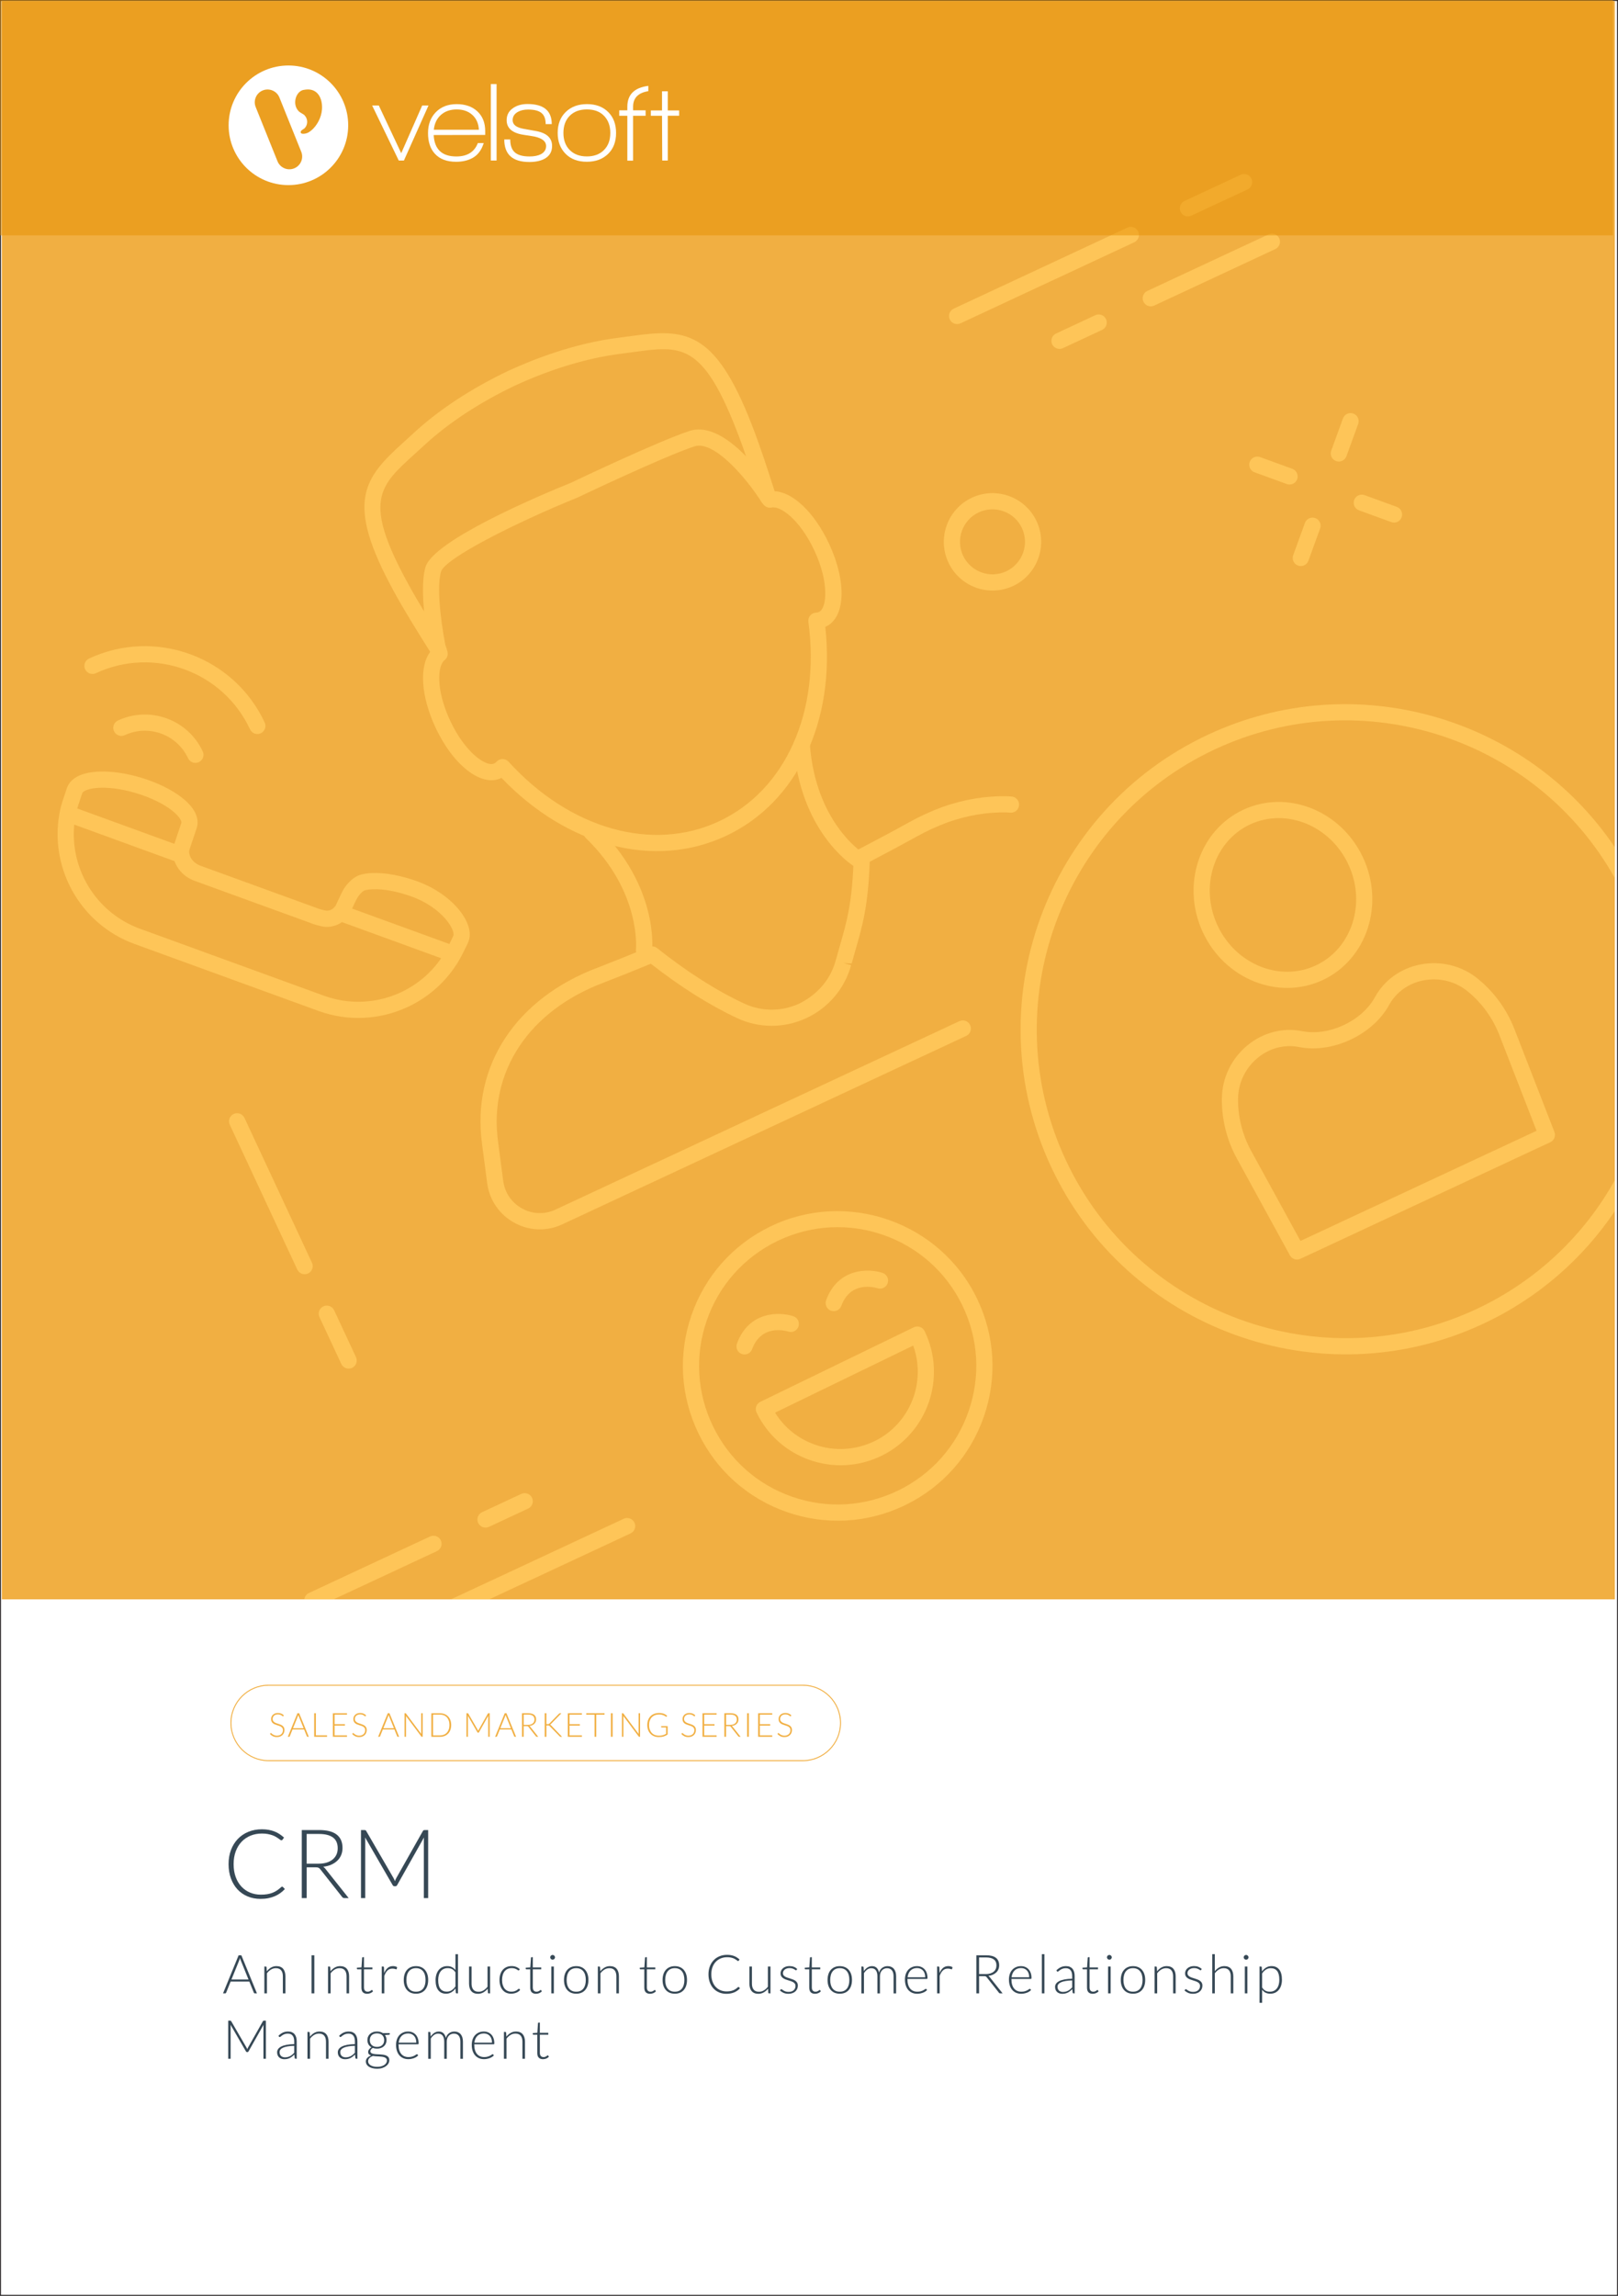 <svg xmlns="http://www.w3.org/2000/svg" x="0px" y="0px" viewBox="0 0 875 1241"><rect x="0" y="0" width="875" height="1241" fill="#808080" stroke="none"/><defs></defs><g><g id="Template"><rect y="0" fill="#FFFFFF" stroke="#231F20" stroke-miterlimit="10" width="875" height="1241"></rect></g><g id="Layer_5"><g><path fill="#364855" d="M138.95,1077.51h-1.15c-0.14,0-0.25-0.04-0.33-0.11c-0.09-0.07-0.16-0.17-0.2-0.28l-2.43-5.98h-10.12&#10;&#9;&#9;&#9;&#9;&#9;l-2.42,5.98c-0.04,0.11-0.11,0.2-0.2,0.28c-0.1,0.08-0.21,0.12-0.35,0.12h-1.14l8.43-20.59h1.48L138.95,1077.51z&#10;&#9;&#9;&#9;&#9;&#9; M125.16,1070.03h9.23l-4.21-10.41c-0.07-0.17-0.14-0.35-0.2-0.56c-0.07-0.21-0.14-0.43-0.2-0.66c-0.07,0.23-0.14,0.45-0.2,0.66&#10;&#9;&#9;&#9;&#9;&#9;c-0.07,0.21-0.14,0.4-0.2,0.58L125.16,1070.03z"></path><path fill="#364855" d="M142.96,1077.51v-14.48h0.76c0.25,0,0.4,0.12,0.44,0.36l0.13,2.18c0.66-0.83,1.43-1.51,2.31-2.02&#10;&#9;&#9;&#9;&#9;&#9;c0.88-0.51,1.86-0.76,2.93-0.76c0.8,0,1.5,0.13,2.1,0.38c0.61,0.25,1.11,0.62,1.51,1.09c0.4,0.48,0.7,1.05,0.9,1.72&#10;&#9;&#9;&#9;&#9;&#9;c0.2,0.67,0.31,1.43,0.31,2.27v9.26h-1.38v-9.26c0-1.36-0.31-2.42-0.93-3.19s-1.57-1.16-2.85-1.16c-0.95,0-1.83,0.25-2.65,0.74&#10;&#9;&#9;&#9;&#9;&#9;c-0.81,0.49-1.54,1.16-2.18,2.02v10.86H142.96z"></path><path fill="#364855" d="M169.98,1077.51h-1.5v-20.59h1.5V1077.51z"></path><path fill="#364855" d="M177.4,1077.51v-14.48h0.76c0.25,0,0.4,0.12,0.44,0.36l0.13,2.18c0.66-0.83,1.43-1.51,2.31-2.02&#10;&#9;&#9;&#9;&#9;&#9;c0.88-0.51,1.86-0.76,2.93-0.76c0.8,0,1.5,0.13,2.1,0.38c0.61,0.25,1.11,0.62,1.51,1.09c0.4,0.48,0.7,1.05,0.9,1.72&#10;&#9;&#9;&#9;&#9;&#9;c0.2,0.67,0.31,1.43,0.31,2.27v9.26h-1.38v-9.26c0-1.36-0.31-2.42-0.93-3.19s-1.57-1.16-2.85-1.16c-0.95,0-1.83,0.25-2.65,0.74&#10;&#9;&#9;&#9;&#9;&#9;c-0.81,0.49-1.54,1.16-2.18,2.02v10.86H177.4z"></path><path fill="#364855" d="M198.55,1077.74c-0.98,0-1.74-0.27-2.29-0.81s-0.81-1.38-0.81-2.52v-9.9h-2.08&#10;&#9;&#9;&#9;&#9;&#9;c-0.11,0-0.19-0.03-0.26-0.09c-0.07-0.06-0.1-0.14-0.1-0.25v-0.54l2.47-0.17l0.35-5.18c0.01-0.09,0.05-0.17,0.11-0.23&#10;&#9;&#9;&#9;&#9;&#9;c0.06-0.07,0.15-0.1,0.25-0.1h0.65v5.53h4.56v1.03h-4.56v9.82c0,0.4,0.05,0.74,0.15,1.03c0.1,0.29,0.24,0.52,0.42,0.71&#10;&#9;&#9;&#9;&#9;&#9;c0.18,0.18,0.39,0.32,0.63,0.41c0.24,0.09,0.5,0.13,0.79,0.13c0.35,0,0.65-0.05,0.9-0.15c0.25-0.1,0.47-0.21,0.66-0.33&#10;&#9;&#9;&#9;&#9;&#9;c0.18-0.12,0.33-0.23,0.45-0.33c0.12-0.1,0.21-0.15,0.28-0.15c0.08,0,0.16,0.05,0.23,0.15l0.38,0.61&#10;&#9;&#9;&#9;&#9;&#9;c-0.37,0.41-0.84,0.74-1.4,0.98C199.75,1077.62,199.16,1077.74,198.55,1077.74z"></path><path fill="#364855" d="M206.44,1077.51v-14.48h0.73c0.17,0,0.28,0.03,0.36,0.1c0.07,0.07,0.11,0.18,0.12,0.35l0.12,3.06&#10;&#9;&#9;&#9;&#9;&#9;c0.47-1.17,1.09-2.09,1.86-2.76c0.78-0.66,1.73-1,2.87-1c0.44,0,0.84,0.05,1.21,0.14c0.37,0.09,0.72,0.23,1.05,0.4l-0.19,0.96&#10;&#9;&#9;&#9;&#9;&#9;c-0.03,0.16-0.13,0.23-0.29,0.23c-0.06,0-0.14-0.02-0.25-0.06c-0.11-0.04-0.24-0.08-0.4-0.13s-0.36-0.09-0.59-0.13&#10;&#9;&#9;&#9;&#9;&#9;s-0.5-0.06-0.8-0.06c-1.1,0-2,0.34-2.7,1.02c-0.7,0.68-1.27,1.66-1.71,2.94v9.42H206.44z"></path><path fill="#364855" d="M224.96,1062.8c1.04,0,1.97,0.18,2.79,0.53c0.82,0.35,1.51,0.86,2.07,1.51&#10;&#9;&#9;&#9;&#9;&#9;c0.56,0.65,0.99,1.43,1.29,2.35c0.3,0.92,0.44,1.94,0.44,3.08c0,1.13-0.15,2.16-0.44,3.07c-0.3,0.91-0.73,1.69-1.29,2.34&#10;&#9;&#9;&#9;&#9;&#9;c-0.56,0.65-1.25,1.15-2.07,1.5c-0.82,0.35-1.75,0.52-2.79,0.52c-1.04,0-1.97-0.17-2.79-0.52c-0.82-0.35-1.51-0.85-2.08-1.5&#10;&#9;&#9;&#9;&#9;&#9;c-0.57-0.65-1-1.43-1.3-2.34s-0.44-1.94-0.44-3.07c0-1.14,0.15-2.16,0.44-3.08s0.73-1.7,1.3-2.35c0.57-0.65,1.26-1.15,2.08-1.51&#10;&#9;&#9;&#9;&#9;&#9;C223,1062.97,223.92,1062.8,224.96,1062.8z M224.96,1076.61c0.86,0,1.62-0.15,2.26-0.44c0.65-0.3,1.18-0.72,1.62-1.27&#10;&#9;&#9;&#9;&#9;&#9;c0.43-0.55,0.75-1.22,0.97-2s0.32-1.66,0.32-2.63c0-0.96-0.11-1.83-0.32-2.62s-0.54-1.46-0.97-2.02&#10;&#9;&#9;&#9;&#9;&#9;c-0.43-0.56-0.97-0.99-1.62-1.29c-0.65-0.3-1.4-0.45-2.26-0.45c-0.86,0-1.62,0.15-2.26,0.45c-0.65,0.3-1.18,0.73-1.62,1.29&#10;&#9;&#9;&#9;&#9;&#9;s-0.76,1.23-0.98,2.02s-0.33,1.66-0.33,2.62c0,0.97,0.11,1.85,0.33,2.63s0.54,1.45,0.98,2c0.43,0.55,0.97,0.98,1.62,1.27&#10;&#9;&#9;&#9;&#9;&#9;C223.34,1076.46,224.1,1076.61,224.96,1076.61z"></path><path fill="#364855" d="M246.92,1077.51c-0.24,0-0.38-0.13-0.42-0.38l-0.15-2.28c-0.64,0.87-1.39,1.57-2.25,2.08&#10;&#9;&#9;&#9;&#9;&#9;s-1.82,0.77-2.89,0.77c-1.78,0-3.17-0.62-4.16-1.85c-1-1.23-1.49-3.08-1.49-5.54c0-1.06,0.14-2.04,0.42-2.96&#10;&#9;&#9;&#9;&#9;&#9;c0.28-0.92,0.69-1.71,1.22-2.39c0.54-0.67,1.2-1.21,1.98-1.59c0.78-0.39,1.68-0.58,2.7-0.58c0.98,0,1.83,0.18,2.55,0.55&#10;&#9;&#9;&#9;&#9;&#9;c0.72,0.36,1.34,0.9,1.87,1.59v-8.59h1.38v21.18H246.92z M241.61,1076.58c0.96,0,1.83-0.25,2.61-0.74s1.47-1.18,2.08-2.07v-7.64&#10;&#9;&#9;&#9;&#9;&#9;c-0.56-0.82-1.18-1.41-1.86-1.75s-1.44-0.51-2.3-0.51c-0.86,0-1.6,0.16-2.25,0.47s-1.18,0.75-1.61,1.32&#10;&#9;&#9;&#9;&#9;&#9;c-0.43,0.57-0.76,1.25-0.98,2.04c-0.22,0.79-0.33,1.66-0.33,2.61c0,2.15,0.4,3.74,1.2,4.75S240.12,1076.58,241.61,1076.58z"></path><path fill="#364855" d="M255.02,1063.03v9.26c0,1.36,0.31,2.42,0.94,3.19c0.62,0.77,1.57,1.16,2.85,1.16&#10;&#9;&#9;&#9;&#9;&#9;c0.94,0,1.83-0.24,2.64-0.72s1.55-1.15,2.21-2v-10.89h1.38v14.48h-0.76c-0.27,0-0.41-0.13-0.42-0.38l-0.13-2.15&#10;&#9;&#9;&#9;&#9;&#9;c-0.67,0.83-1.45,1.5-2.32,2.01c-0.88,0.5-1.86,0.76-2.94,0.76c-0.81,0-1.51-0.13-2.11-0.38c-0.6-0.25-1.1-0.62-1.5-1.09&#10;&#9;&#9;&#9;&#9;&#9;s-0.7-1.05-0.9-1.72c-0.2-0.67-0.31-1.43-0.31-2.27v-9.26H255.02z"></path><path fill="#364855" d="M280.73,1064.96c-0.05,0.05-0.09,0.09-0.14,0.12c-0.04,0.03-0.1,0.05-0.18,0.05&#10;&#9;&#9;&#9;&#9;&#9;c-0.1,0-0.23-0.07-0.4-0.2c-0.17-0.13-0.4-0.27-0.68-0.43s-0.63-0.3-1.06-0.43c-0.42-0.13-0.93-0.2-1.54-0.2&#10;&#9;&#9;&#9;&#9;&#9;c-0.83,0-1.57,0.15-2.22,0.44c-0.65,0.3-1.19,0.72-1.63,1.27c-0.44,0.55-0.78,1.22-1.01,2.01c-0.23,0.79-0.35,1.67-0.35,2.65&#10;&#9;&#9;&#9;&#9;&#9;c0,1.02,0.12,1.92,0.36,2.71c0.24,0.79,0.57,1.45,1.01,1.99c0.44,0.54,0.97,0.95,1.59,1.23s1.31,0.42,2.07,0.42&#10;&#9;&#9;&#9;&#9;&#9;c0.7,0,1.28-0.08,1.75-0.25s0.86-0.34,1.16-0.54c0.31-0.19,0.55-0.37,0.73-0.54c0.18-0.17,0.32-0.25,0.43-0.25&#10;&#9;&#9;&#9;&#9;&#9;c0.13,0,0.22,0.05,0.29,0.15l0.38,0.47c-0.22,0.29-0.5,0.56-0.84,0.82c-0.34,0.25-0.72,0.47-1.15,0.66&#10;&#9;&#9;&#9;&#9;&#9;c-0.43,0.18-0.89,0.33-1.39,0.43c-0.5,0.1-1.02,0.15-1.56,0.15c-0.92,0-1.76-0.17-2.53-0.5c-0.76-0.33-1.42-0.82-1.96-1.46&#10;&#9;&#9;&#9;&#9;&#9;c-0.55-0.63-0.98-1.41-1.28-2.34s-0.46-1.97-0.46-3.14c0-1.11,0.15-2.12,0.44-3.03s0.72-1.7,1.27-2.36&#10;&#9;&#9;&#9;&#9;&#9;c0.56-0.66,1.24-1.17,2.05-1.54s1.74-0.55,2.79-0.55c0.94,0,1.78,0.15,2.51,0.45c0.73,0.3,1.37,0.71,1.91,1.22L280.73,1064.96z"></path><path fill="#364855" d="M289.85,1077.74c-0.98,0-1.74-0.27-2.29-0.81s-0.81-1.38-0.81-2.52v-9.9h-2.08&#10;&#9;&#9;&#9;&#9;&#9;c-0.11,0-0.19-0.03-0.26-0.09c-0.07-0.06-0.1-0.14-0.1-0.25v-0.54l2.47-0.17l0.35-5.18c0.01-0.09,0.05-0.17,0.11-0.23&#10;&#9;&#9;&#9;&#9;&#9;c0.06-0.07,0.15-0.1,0.25-0.1h0.65v5.53h4.56v1.03h-4.56v9.82c0,0.4,0.05,0.74,0.15,1.03c0.1,0.29,0.24,0.52,0.42,0.71&#10;&#9;&#9;&#9;&#9;&#9;c0.18,0.18,0.39,0.32,0.63,0.41c0.24,0.09,0.5,0.13,0.79,0.13c0.35,0,0.65-0.05,0.9-0.15c0.25-0.1,0.47-0.21,0.66-0.33&#10;&#9;&#9;&#9;&#9;&#9;c0.18-0.12,0.33-0.23,0.45-0.33c0.12-0.1,0.21-0.15,0.28-0.15c0.08,0,0.16,0.05,0.23,0.15l0.38,0.61&#10;&#9;&#9;&#9;&#9;&#9;c-0.37,0.41-0.84,0.74-1.4,0.98C291.05,1077.62,290.46,1077.74,289.85,1077.74z"></path><path fill="#364855" d="M300.14,1058.04c0,0.17-0.04,0.34-0.11,0.49s-0.17,0.28-0.28,0.4c-0.12,0.12-0.25,0.21-0.41,0.28&#10;&#9;&#9;&#9;&#9;&#9;c-0.16,0.07-0.32,0.1-0.5,0.1c-0.17,0-0.34-0.03-0.49-0.1c-0.16-0.07-0.29-0.16-0.41-0.28c-0.12-0.12-0.21-0.25-0.28-0.4&#10;&#9;&#9;&#9;&#9;&#9;s-0.1-0.31-0.1-0.49c0-0.17,0.03-0.34,0.1-0.5c0.07-0.16,0.16-0.3,0.28-0.41c0.12-0.12,0.25-0.21,0.41-0.28&#10;&#9;&#9;&#9;&#9;&#9;c0.15-0.07,0.32-0.1,0.49-0.1c0.17,0,0.34,0.03,0.5,0.1c0.15,0.07,0.29,0.16,0.41,0.28c0.12,0.12,0.21,0.25,0.28,0.41&#10;&#9;&#9;&#9;&#9;&#9;C300.1,1057.69,300.14,1057.86,300.14,1058.04z M299.52,1063.03v14.48h-1.38v-14.48H299.52z"></path><path fill="#364855" d="M311.62,1062.8c1.04,0,1.97,0.18,2.79,0.53c0.82,0.35,1.51,0.86,2.07,1.51&#10;&#9;&#9;&#9;&#9;&#9;c0.56,0.65,0.99,1.43,1.29,2.35c0.3,0.92,0.44,1.94,0.44,3.08c0,1.13-0.15,2.16-0.44,3.07c-0.3,0.91-0.73,1.69-1.29,2.34&#10;&#9;&#9;&#9;&#9;&#9;c-0.56,0.65-1.25,1.15-2.07,1.5c-0.82,0.35-1.75,0.52-2.79,0.52c-1.04,0-1.97-0.17-2.79-0.52c-0.82-0.35-1.51-0.85-2.08-1.5&#10;&#9;&#9;&#9;&#9;&#9;c-0.57-0.65-1-1.43-1.3-2.34s-0.44-1.94-0.44-3.07c0-1.14,0.15-2.16,0.44-3.08s0.73-1.7,1.3-2.35c0.57-0.65,1.26-1.15,2.08-1.51&#10;&#9;&#9;&#9;&#9;&#9;C309.65,1062.97,310.58,1062.8,311.62,1062.8z M311.62,1076.61c0.86,0,1.62-0.15,2.26-0.44c0.65-0.3,1.18-0.72,1.62-1.27&#10;&#9;&#9;&#9;&#9;&#9;c0.43-0.55,0.75-1.22,0.97-2s0.32-1.66,0.32-2.63c0-0.96-0.11-1.83-0.32-2.62s-0.54-1.46-0.97-2.02&#10;&#9;&#9;&#9;&#9;&#9;c-0.43-0.56-0.97-0.99-1.62-1.29c-0.65-0.3-1.4-0.45-2.26-0.45c-0.86,0-1.62,0.15-2.26,0.45c-0.65,0.3-1.18,0.73-1.62,1.29&#10;&#9;&#9;&#9;&#9;&#9;s-0.76,1.23-0.98,2.02s-0.33,1.66-0.33,2.62c0,0.97,0.11,1.85,0.33,2.63s0.54,1.45,0.98,2c0.43,0.55,0.97,0.98,1.62,1.27&#10;&#9;&#9;&#9;&#9;&#9;C310,1076.46,310.75,1076.61,311.62,1076.61z"></path><path fill="#364855" d="M323.31,1077.51v-14.48h0.76c0.25,0,0.4,0.12,0.44,0.36l0.13,2.18c0.66-0.83,1.43-1.51,2.31-2.02&#10;&#9;&#9;&#9;&#9;&#9;c0.88-0.51,1.86-0.76,2.93-0.76c0.8,0,1.5,0.13,2.1,0.38c0.61,0.25,1.11,0.62,1.51,1.09c0.4,0.48,0.7,1.05,0.9,1.72&#10;&#9;&#9;&#9;&#9;&#9;c0.2,0.67,0.31,1.43,0.31,2.27v9.26h-1.38v-9.26c0-1.36-0.31-2.42-0.93-3.19s-1.57-1.16-2.85-1.16c-0.95,0-1.83,0.25-2.65,0.74&#10;&#9;&#9;&#9;&#9;&#9;c-0.81,0.49-1.54,1.16-2.18,2.02v10.86H323.31z"></path><path fill="#364855" d="M351.53,1077.74c-0.98,0-1.74-0.27-2.29-0.81s-0.81-1.38-0.81-2.52v-9.9h-2.08&#10;&#9;&#9;&#9;&#9;&#9;c-0.11,0-0.19-0.03-0.26-0.09c-0.07-0.06-0.1-0.14-0.1-0.25v-0.54l2.47-0.17l0.35-5.18c0.01-0.09,0.05-0.17,0.11-0.23&#10;&#9;&#9;&#9;&#9;&#9;c0.06-0.07,0.15-0.1,0.25-0.1h0.65v5.53h4.56v1.03h-4.56v9.82c0,0.4,0.05,0.74,0.15,1.03c0.1,0.29,0.24,0.52,0.42,0.71&#10;&#9;&#9;&#9;&#9;&#9;c0.18,0.18,0.39,0.32,0.63,0.41c0.24,0.09,0.5,0.13,0.79,0.13c0.35,0,0.65-0.05,0.9-0.15c0.25-0.1,0.47-0.21,0.66-0.33&#10;&#9;&#9;&#9;&#9;&#9;c0.18-0.12,0.33-0.23,0.45-0.33c0.12-0.1,0.21-0.15,0.28-0.15c0.08,0,0.16,0.05,0.23,0.15l0.38,0.61&#10;&#9;&#9;&#9;&#9;&#9;c-0.37,0.41-0.84,0.74-1.4,0.98C352.73,1077.62,352.14,1077.74,351.53,1077.74z"></path><path fill="#364855" d="M364.93,1062.8c1.04,0,1.97,0.18,2.79,0.53c0.82,0.35,1.51,0.86,2.07,1.51&#10;&#9;&#9;&#9;&#9;&#9;c0.56,0.65,0.99,1.43,1.29,2.35c0.3,0.92,0.44,1.94,0.44,3.08c0,1.13-0.15,2.16-0.44,3.07c-0.3,0.91-0.73,1.69-1.29,2.34&#10;&#9;&#9;&#9;&#9;&#9;c-0.56,0.65-1.25,1.15-2.07,1.5c-0.82,0.35-1.75,0.52-2.79,0.52c-1.04,0-1.97-0.17-2.79-0.52c-0.82-0.35-1.51-0.85-2.08-1.5&#10;&#9;&#9;&#9;&#9;&#9;c-0.57-0.65-1-1.43-1.3-2.34s-0.44-1.94-0.44-3.07c0-1.14,0.15-2.16,0.44-3.08s0.73-1.7,1.3-2.35c0.57-0.65,1.26-1.15,2.08-1.51&#10;&#9;&#9;&#9;&#9;&#9;C362.96,1062.97,363.89,1062.8,364.93,1062.8z M364.93,1076.61c0.86,0,1.62-0.15,2.26-0.44c0.65-0.3,1.18-0.72,1.62-1.27&#10;&#9;&#9;&#9;&#9;&#9;c0.43-0.55,0.75-1.22,0.97-2s0.32-1.66,0.32-2.63c0-0.96-0.11-1.83-0.32-2.62s-0.54-1.46-0.97-2.02&#10;&#9;&#9;&#9;&#9;&#9;c-0.43-0.56-0.97-0.99-1.62-1.29c-0.65-0.3-1.4-0.45-2.26-0.45c-0.86,0-1.62,0.15-2.26,0.45c-0.65,0.3-1.18,0.73-1.62,1.29&#10;&#9;&#9;&#9;&#9;&#9;s-0.76,1.23-0.98,2.02s-0.33,1.66-0.33,2.62c0,0.97,0.11,1.85,0.33,2.63s0.54,1.45,0.98,2c0.43,0.55,0.97,0.98,1.62,1.27&#10;&#9;&#9;&#9;&#9;&#9;C363.31,1076.46,364.07,1076.61,364.93,1076.61z"></path><path fill="#364855" d="M399.35,1074.05c0.1,0,0.18,0.03,0.25,0.1l0.58,0.63c-0.43,0.46-0.89,0.87-1.4,1.23&#10;&#9;&#9;&#9;&#9;&#9;c-0.5,0.36-1.06,0.67-1.65,0.93c-0.6,0.26-1.25,0.46-1.96,0.6c-0.71,0.14-1.5,0.21-2.35,0.21c-1.43,0-2.73-0.25-3.92-0.75&#10;&#9;&#9;&#9;&#9;&#9;s-2.21-1.21-3.06-2.12s-1.51-2.03-1.99-3.33c-0.48-1.3-0.71-2.75-0.71-4.34c0-1.56,0.25-2.99,0.73-4.28&#10;&#9;&#9;&#9;&#9;&#9;c0.49-1.29,1.18-2.4,2.07-3.33s1.95-1.64,3.19-2.15s2.6-0.76,4.1-0.76c0.75,0,1.43,0.06,2.05,0.17c0.62,0.11,1.2,0.27,1.74,0.48&#10;&#9;&#9;&#9;&#9;&#9;s1.05,0.47,1.52,0.78c0.48,0.31,0.94,0.67,1.4,1.08l-0.45,0.66c-0.08,0.12-0.2,0.17-0.36,0.17c-0.09,0-0.2-0.05-0.33-0.15&#10;&#9;&#9;&#9;&#9;&#9;c-0.14-0.1-0.31-0.23-0.52-0.38s-0.46-0.32-0.76-0.5s-0.65-0.34-1.06-0.5c-0.41-0.15-0.88-0.28-1.41-0.38&#10;&#9;&#9;&#9;&#9;&#9;c-0.53-0.1-1.14-0.15-1.82-0.15c-1.25,0-2.4,0.22-3.45,0.65c-1.05,0.43-1.95,1.05-2.71,1.85s-1.35,1.77-1.77,2.91&#10;&#9;&#9;&#9;&#9;&#9;c-0.42,1.14-0.63,2.42-0.63,3.83c0,1.46,0.21,2.76,0.63,3.9c0.42,1.15,0.99,2.11,1.73,2.9c0.74,0.79,1.61,1.4,2.61,1.82&#10;&#9;&#9;&#9;&#9;&#9;c1,0.42,2.09,0.63,3.27,0.63c0.74,0,1.4-0.05,1.97-0.15s1.11-0.24,1.59-0.44c0.48-0.19,0.94-0.43,1.35-0.71&#10;&#9;&#9;&#9;&#9;&#9;c0.42-0.28,0.83-0.61,1.24-0.99c0.05-0.04,0.09-0.07,0.14-0.09S399.29,1074.05,399.35,1074.05z"></path><path fill="#364855" d="M406.64,1063.03v9.26c0,1.36,0.31,2.42,0.94,3.19c0.62,0.77,1.57,1.16,2.85,1.16&#10;&#9;&#9;&#9;&#9;&#9;c0.94,0,1.83-0.24,2.64-0.72s1.55-1.15,2.21-2v-10.89h1.38v14.48h-0.76c-0.27,0-0.41-0.13-0.42-0.38l-0.13-2.15&#10;&#9;&#9;&#9;&#9;&#9;c-0.67,0.83-1.45,1.5-2.32,2.01c-0.88,0.5-1.86,0.76-2.94,0.76c-0.81,0-1.51-0.13-2.11-0.38c-0.6-0.25-1.1-0.62-1.5-1.09&#10;&#9;&#9;&#9;&#9;&#9;s-0.7-1.05-0.9-1.72c-0.2-0.67-0.31-1.43-0.31-2.27v-9.26H406.64z"></path><path fill="#364855" d="M430.8,1064.83c-0.07,0.14-0.17,0.2-0.32,0.2c-0.11,0-0.25-0.06-0.42-0.18s-0.39-0.26-0.67-0.41&#10;&#9;&#9;&#9;&#9;&#9;s-0.62-0.29-1.02-0.41c-0.4-0.12-0.9-0.18-1.48-0.18c-0.52,0-1,0.08-1.43,0.23c-0.43,0.15-0.8,0.35-1.11,0.6&#10;&#9;&#9;&#9;&#9;&#9;c-0.31,0.25-0.54,0.54-0.71,0.88c-0.17,0.33-0.25,0.68-0.25,1.05c0,0.46,0.12,0.83,0.35,1.13s0.54,0.56,0.92,0.77&#10;&#9;&#9;&#9;&#9;&#9;c0.38,0.21,0.81,0.4,1.29,0.55c0.48,0.16,0.97,0.31,1.48,0.47s1,0.33,1.48,0.52c0.48,0.19,0.91,0.42,1.29,0.71&#10;&#9;&#9;&#9;&#9;&#9;s0.68,0.62,0.92,1.03c0.23,0.41,0.35,0.9,0.35,1.48c0,0.63-0.11,1.22-0.34,1.76c-0.23,0.54-0.56,1.01-0.99,1.41&#10;&#9;&#9;&#9;&#9;&#9;c-0.43,0.4-0.96,0.71-1.59,0.95c-0.63,0.23-1.35,0.35-2.15,0.35c-1.02,0-1.9-0.16-2.63-0.49c-0.74-0.33-1.4-0.75-1.98-1.27&#10;&#9;&#9;&#9;&#9;&#9;l0.33-0.5c0.05-0.08,0.1-0.14,0.16-0.17c0.06-0.04,0.14-0.06,0.25-0.06c0.13,0,0.28,0.08,0.47,0.23&#10;&#9;&#9;&#9;&#9;&#9;c0.18,0.16,0.42,0.32,0.72,0.5s0.66,0.35,1.11,0.5c0.44,0.16,0.99,0.23,1.64,0.23c0.61,0,1.15-0.08,1.62-0.25&#10;&#9;&#9;&#9;&#9;&#9;c0.47-0.17,0.85-0.4,1.16-0.69c0.31-0.29,0.55-0.63,0.71-1.03c0.16-0.39,0.24-0.81,0.24-1.25c0-0.48-0.12-0.89-0.35-1.21&#10;&#9;&#9;&#9;&#9;&#9;c-0.23-0.32-0.54-0.59-0.92-0.81c-0.38-0.22-0.81-0.41-1.29-0.57c-0.48-0.16-0.98-0.31-1.48-0.47c-0.51-0.16-1-0.33-1.48-0.51&#10;&#9;&#9;&#9;&#9;&#9;s-0.91-0.42-1.29-0.7s-0.68-0.62-0.92-1.03s-0.35-0.9-0.35-1.51c0-0.51,0.11-1.01,0.33-1.48s0.54-0.89,0.95-1.25&#10;&#9;&#9;&#9;&#9;&#9;c0.41-0.36,0.91-0.64,1.51-0.86c0.59-0.21,1.26-0.32,1.99-0.32c0.88,0,1.67,0.13,2.35,0.38s1.31,0.65,1.88,1.17L430.8,1064.83z"></path><path fill="#364855" d="M440.74,1077.74c-0.98,0-1.74-0.27-2.29-0.81c-0.54-0.54-0.81-1.38-0.81-2.52v-9.9h-2.08&#10;&#9;&#9;&#9;&#9;&#9;c-0.11,0-0.19-0.03-0.26-0.09c-0.07-0.06-0.1-0.14-0.1-0.25v-0.54l2.47-0.17l0.35-5.18c0.01-0.09,0.04-0.17,0.11-0.23&#10;&#9;&#9;&#9;&#9;&#9;c0.06-0.07,0.15-0.1,0.25-0.1h0.65v5.53h4.56v1.03h-4.56v9.82c0,0.4,0.05,0.74,0.15,1.03c0.1,0.29,0.24,0.52,0.42,0.71&#10;&#9;&#9;&#9;&#9;&#9;c0.18,0.18,0.39,0.32,0.63,0.41c0.24,0.09,0.5,0.13,0.79,0.13c0.35,0,0.65-0.05,0.9-0.15c0.25-0.1,0.47-0.21,0.65-0.33&#10;&#9;&#9;&#9;&#9;&#9;s0.33-0.23,0.45-0.33c0.12-0.1,0.21-0.15,0.28-0.15c0.08,0,0.16,0.05,0.23,0.15l0.38,0.61c-0.37,0.41-0.84,0.74-1.4,0.98&#10;&#9;&#9;&#9;&#9;&#9;C441.94,1077.62,441.35,1077.74,440.74,1077.74z"></path><path fill="#364855" d="M454.15,1062.8c1.04,0,1.97,0.18,2.79,0.53c0.82,0.35,1.51,0.86,2.07,1.51s0.99,1.43,1.29,2.35&#10;&#9;&#9;&#9;&#9;&#9;s0.44,1.94,0.44,3.08c0,1.13-0.15,2.16-0.44,3.07s-0.73,1.69-1.29,2.34c-0.56,0.65-1.25,1.15-2.07,1.5&#10;&#9;&#9;&#9;&#9;&#9;c-0.82,0.35-1.75,0.52-2.79,0.52s-1.97-0.17-2.79-0.52c-0.82-0.35-1.51-0.85-2.08-1.5c-0.57-0.65-1-1.43-1.3-2.34&#10;&#9;&#9;&#9;&#9;&#9;s-0.44-1.94-0.44-3.07c0-1.14,0.15-2.16,0.44-3.08s0.73-1.7,1.3-2.35c0.57-0.65,1.26-1.15,2.08-1.51&#10;&#9;&#9;&#9;&#9;&#9;C452.18,1062.97,453.11,1062.8,454.15,1062.8z M454.15,1076.61c0.86,0,1.62-0.15,2.26-0.44c0.64-0.3,1.18-0.72,1.62-1.27&#10;&#9;&#9;&#9;&#9;&#9;c0.43-0.55,0.75-1.22,0.97-2c0.21-0.78,0.32-1.66,0.32-2.63c0-0.96-0.11-1.83-0.32-2.62c-0.21-0.79-0.54-1.46-0.97-2.02&#10;&#9;&#9;&#9;&#9;&#9;s-0.97-0.99-1.62-1.29c-0.65-0.3-1.4-0.45-2.26-0.45s-1.62,0.15-2.26,0.45c-0.64,0.3-1.18,0.73-1.62,1.29s-0.76,1.23-0.97,2.02&#10;&#9;&#9;&#9;&#9;&#9;c-0.22,0.79-0.33,1.66-0.33,2.62c0,0.97,0.11,1.85,0.33,2.63c0.22,0.78,0.54,1.45,0.97,2c0.43,0.55,0.97,0.98,1.62,1.27&#10;&#9;&#9;&#9;&#9;&#9;C452.53,1076.46,453.29,1076.61,454.15,1076.61z"></path><path fill="#364855" d="M465.83,1077.51v-14.48h0.76c0.25,0,0.4,0.12,0.44,0.36l0.13,2.1c0.28-0.4,0.58-0.76,0.9-1.09&#10;&#9;&#9;&#9;&#9;&#9;s0.66-0.61,1.03-0.85c0.36-0.24,0.75-0.42,1.17-0.55c0.41-0.13,0.85-0.2,1.3-0.2c1.06,0,1.9,0.31,2.53,0.92s1.06,1.47,1.28,2.57&#10;&#9;&#9;&#9;&#9;&#9;c0.17-0.6,0.42-1.12,0.73-1.56c0.31-0.44,0.68-0.8,1.08-1.08c0.41-0.29,0.85-0.5,1.33-0.64s0.97-0.21,1.47-0.21&#10;&#9;&#9;&#9;&#9;&#9;c0.72,0,1.36,0.12,1.93,0.36c0.57,0.24,1.06,0.59,1.46,1.06s0.71,1.04,0.92,1.72c0.21,0.68,0.32,1.46,0.32,2.33v9.26h-1.38&#10;&#9;&#9;&#9;&#9;&#9;v-9.26c0-1.42-0.31-2.5-0.92-3.24c-0.61-0.74-1.49-1.11-2.62-1.11c-0.5,0-0.99,0.09-1.45,0.28s-0.87,0.46-1.22,0.82&#10;&#9;&#9;&#9;&#9;&#9;c-0.35,0.36-0.64,0.82-0.84,1.36c-0.21,0.54-0.31,1.17-0.31,1.89v9.26h-1.38v-9.26c0-1.41-0.28-2.48-0.84-3.23&#10;&#9;&#9;&#9;&#9;&#9;c-0.56-0.75-1.38-1.12-2.46-1.12c-0.79,0-1.51,0.24-2.18,0.71c-0.67,0.47-1.27,1.12-1.79,1.96v10.95H465.83z"></path><path fill="#364855" d="M495.9,1062.8c0.82,0,1.57,0.14,2.26,0.42c0.69,0.28,1.29,0.69,1.8,1.23c0.51,0.54,0.91,1.2,1.19,1.99&#10;&#9;&#9;&#9;&#9;&#9;s0.43,1.69,0.43,2.71c0,0.21-0.03,0.36-0.09,0.44c-0.06,0.08-0.16,0.12-0.3,0.12h-10.45v0.28c0,1.09,0.13,2.04,0.38,2.87&#10;&#9;&#9;&#9;&#9;&#9;c0.25,0.82,0.61,1.52,1.08,2.07c0.47,0.56,1.03,0.98,1.69,1.26c0.66,0.28,1.4,0.42,2.21,0.42c0.73,0,1.36-0.08,1.89-0.24&#10;&#9;&#9;&#9;&#9;&#9;c0.53-0.16,0.98-0.34,1.35-0.54c0.36-0.2,0.65-0.38,0.87-0.54c0.21-0.16,0.37-0.24,0.47-0.24c0.13,0,0.22,0.05,0.29,0.15&#10;&#9;&#9;&#9;&#9;&#9;l0.38,0.47c-0.23,0.29-0.54,0.56-0.92,0.82c-0.38,0.25-0.81,0.47-1.28,0.65s-0.97,0.32-1.51,0.43&#10;&#9;&#9;&#9;&#9;&#9;c-0.54,0.11-1.08,0.16-1.62,0.16c-0.99,0-1.89-0.17-2.71-0.52c-0.82-0.34-1.51-0.85-2.1-1.51c-0.58-0.66-1.04-1.47-1.35-2.42&#10;&#9;&#9;&#9;&#9;&#9;c-0.32-0.96-0.48-2.05-0.48-3.28c0-1.04,0.15-2,0.44-2.88c0.3-0.88,0.72-1.63,1.28-2.27c0.56-0.63,1.24-1.13,2.05-1.49&#10;&#9;&#9;&#9;&#9;&#9;C493.96,1062.98,494.88,1062.8,495.9,1062.8z M495.93,1063.83c-0.75,0-1.41,0.12-2,0.35c-0.59,0.23-1.1,0.57-1.53,1&#10;&#9;&#9;&#9;&#9;&#9;c-0.43,0.44-0.78,0.96-1.05,1.57s-0.44,1.29-0.53,2.05h9.53c0-0.78-0.11-1.47-0.32-2.09c-0.21-0.62-0.51-1.14-0.9-1.56&#10;&#9;&#9;&#9;&#9;&#9;s-0.85-0.75-1.4-0.98C497.19,1063.94,496.58,1063.83,495.93,1063.83z"></path><path fill="#364855" d="M506.78,1077.51v-14.48h0.73c0.16,0,0.28,0.03,0.36,0.1c0.07,0.07,0.11,0.18,0.12,0.35l0.12,3.06&#10;&#9;&#9;&#9;&#9;&#9;c0.47-1.17,1.09-2.09,1.86-2.76c0.78-0.66,1.73-1,2.87-1c0.44,0,0.84,0.05,1.21,0.14c0.37,0.09,0.72,0.23,1.05,0.4l-0.19,0.96&#10;&#9;&#9;&#9;&#9;&#9;c-0.03,0.16-0.13,0.23-0.29,0.23c-0.06,0-0.14-0.02-0.25-0.06c-0.11-0.04-0.24-0.08-0.4-0.13c-0.16-0.05-0.36-0.09-0.59-0.13&#10;&#9;&#9;&#9;&#9;&#9;c-0.23-0.04-0.5-0.06-0.8-0.06c-1.1,0-2,0.34-2.7,1.02c-0.7,0.68-1.27,1.66-1.71,2.94v9.42H506.78z"></path><path fill="#364855" d="M529.48,1068.2v9.31H528v-20.59h5.25c2.38,0,4.15,0.46,5.33,1.38c1.17,0.92,1.76,2.26,1.76,4.04&#10;&#9;&#9;&#9;&#9;&#9;c0,0.79-0.14,1.5-0.41,2.15s-0.66,1.22-1.17,1.71c-0.51,0.49-1.12,0.89-1.84,1.21c-0.72,0.32-1.53,0.52-2.43,0.62&#10;&#9;&#9;&#9;&#9;&#9;c0.23,0.15,0.44,0.34,0.63,0.58l7.09,8.91h-1.29c-0.16,0-0.29-0.03-0.4-0.09c-0.11-0.06-0.22-0.16-0.33-0.29l-6.59-8.35&#10;&#9;&#9;&#9;&#9;&#9;c-0.17-0.21-0.34-0.36-0.53-0.45c-0.19-0.09-0.48-0.13-0.88-0.13H529.48z M529.48,1067.09h3.58c0.91,0,1.73-0.11,2.45-0.33&#10;&#9;&#9;&#9;&#9;&#9;c0.72-0.22,1.33-0.53,1.83-0.94c0.5-0.41,0.88-0.9,1.14-1.47c0.26-0.57,0.39-1.22,0.39-1.94c0-1.46-0.48-2.55-1.44-3.26&#10;&#9;&#9;&#9;&#9;&#9;c-0.96-0.71-2.36-1.06-4.19-1.06h-3.77V1067.09z"></path><path fill="#364855" d="M552.14,1062.8c0.82,0,1.57,0.14,2.26,0.42c0.69,0.28,1.29,0.69,1.8,1.23c0.51,0.54,0.91,1.2,1.19,1.99&#10;&#9;&#9;&#9;&#9;&#9;s0.43,1.69,0.43,2.71c0,0.21-0.03,0.36-0.09,0.44c-0.06,0.08-0.16,0.12-0.3,0.12h-10.45v0.28c0,1.09,0.13,2.04,0.38,2.87&#10;&#9;&#9;&#9;&#9;&#9;c0.25,0.82,0.61,1.52,1.08,2.07c0.47,0.56,1.03,0.98,1.69,1.26c0.66,0.28,1.4,0.42,2.21,0.42c0.73,0,1.36-0.08,1.89-0.24&#10;&#9;&#9;&#9;&#9;&#9;c0.53-0.16,0.98-0.34,1.35-0.54c0.36-0.2,0.65-0.38,0.87-0.54c0.21-0.16,0.37-0.24,0.47-0.24c0.13,0,0.22,0.05,0.29,0.15&#10;&#9;&#9;&#9;&#9;&#9;l0.38,0.47c-0.23,0.29-0.54,0.56-0.92,0.82c-0.38,0.25-0.81,0.47-1.28,0.65s-0.97,0.32-1.51,0.43&#10;&#9;&#9;&#9;&#9;&#9;c-0.54,0.11-1.08,0.16-1.62,0.16c-0.99,0-1.89-0.17-2.71-0.52c-0.82-0.34-1.51-0.85-2.1-1.51c-0.58-0.66-1.04-1.47-1.35-2.42&#10;&#9;&#9;&#9;&#9;&#9;c-0.32-0.96-0.48-2.05-0.48-3.28c0-1.04,0.15-2,0.44-2.88c0.3-0.88,0.72-1.63,1.28-2.27c0.56-0.63,1.24-1.13,2.05-1.49&#10;&#9;&#9;&#9;&#9;&#9;C550.19,1062.98,551.11,1062.8,552.14,1062.8z M552.16,1063.83c-0.75,0-1.41,0.12-2,0.35c-0.59,0.23-1.1,0.57-1.53,1&#10;&#9;&#9;&#9;&#9;&#9;c-0.43,0.44-0.78,0.96-1.05,1.57s-0.44,1.29-0.53,2.05h9.53c0-0.78-0.11-1.47-0.32-2.09c-0.21-0.62-0.51-1.14-0.9-1.56&#10;&#9;&#9;&#9;&#9;&#9;s-0.85-0.75-1.4-0.98C553.42,1063.94,552.82,1063.83,552.16,1063.83z"></path><path fill="#364855" d="M564.8,1056.33v21.18h-1.38v-21.18H564.8z"></path><path fill="#364855" d="M580.62,1077.51c-0.29,0-0.47-0.14-0.54-0.41l-0.2-1.85c-0.4,0.39-0.79,0.74-1.19,1.05&#10;&#9;&#9;&#9;&#9;&#9;c-0.39,0.31-0.8,0.57-1.23,0.79c-0.43,0.21-0.89,0.38-1.38,0.49c-0.49,0.11-1.04,0.17-1.63,0.17c-0.5,0-0.97-0.07-1.44-0.22&#10;&#9;&#9;&#9;&#9;&#9;s-0.88-0.37-1.24-0.67c-0.36-0.3-0.65-0.69-0.87-1.16c-0.22-0.47-0.33-1.04-0.33-1.7c0-0.61,0.17-1.18,0.52-1.7&#10;&#9;&#9;&#9;&#9;&#9;c0.35-0.52,0.9-0.98,1.64-1.37c0.74-0.39,1.7-0.7,2.87-0.93c1.17-0.23,2.57-0.37,4.21-0.41v-1.51c0-1.34-0.29-2.37-0.87-3.09&#10;&#9;&#9;&#9;&#9;&#9;c-0.58-0.72-1.43-1.08-2.57-1.08c-0.7,0-1.29,0.1-1.78,0.29c-0.49,0.19-0.91,0.41-1.25,0.64c-0.34,0.23-0.62,0.45-0.83,0.64&#10;&#9;&#9;&#9;&#9;&#9;c-0.21,0.19-0.39,0.29-0.54,0.29c-0.19,0-0.34-0.09-0.44-0.26l-0.25-0.42c0.76-0.76,1.55-1.33,2.39-1.72&#10;&#9;&#9;&#9;&#9;&#9;c0.83-0.39,1.78-0.58,2.84-0.58c0.78,0,1.46,0.12,2.04,0.37c0.58,0.25,1.06,0.6,1.45,1.06c0.38,0.46,0.67,1.02,0.87,1.67&#10;&#9;&#9;&#9;&#9;&#9;c0.19,0.66,0.29,1.39,0.29,2.19v9.43H580.62z M574.8,1076.74c0.56,0,1.08-0.06,1.55-0.18s0.91-0.29,1.31-0.51&#10;&#9;&#9;&#9;&#9;&#9;c0.4-0.22,0.78-0.48,1.13-0.78c0.35-0.3,0.69-0.63,1.03-0.98v-3.77c-1.38,0.04-2.56,0.14-3.56,0.31c-1,0.17-1.81,0.4-2.46,0.69&#10;&#9;&#9;&#9;&#9;&#9;c-0.65,0.29-1.12,0.64-1.43,1.04c-0.31,0.4-0.46,0.86-0.46,1.38c0,0.49,0.08,0.9,0.24,1.26s0.37,0.65,0.63,0.87&#10;&#9;&#9;&#9;&#9;&#9;c0.26,0.23,0.57,0.4,0.92,0.5C574.06,1076.69,574.42,1076.74,574.8,1076.74z"></path><path fill="#364855" d="M590.94,1077.74c-0.98,0-1.74-0.27-2.29-0.81c-0.54-0.54-0.81-1.38-0.81-2.52v-9.9h-2.08&#10;&#9;&#9;&#9;&#9;&#9;c-0.11,0-0.19-0.03-0.26-0.09c-0.07-0.06-0.1-0.14-0.1-0.25v-0.54l2.47-0.17l0.35-5.18c0.01-0.09,0.04-0.17,0.11-0.23&#10;&#9;&#9;&#9;&#9;&#9;c0.06-0.07,0.15-0.1,0.25-0.1h0.65v5.53h4.56v1.03h-4.56v9.82c0,0.4,0.05,0.74,0.15,1.03c0.1,0.29,0.24,0.52,0.42,0.71&#10;&#9;&#9;&#9;&#9;&#9;c0.18,0.18,0.39,0.32,0.63,0.41c0.24,0.09,0.5,0.13,0.79,0.13c0.35,0,0.65-0.05,0.9-0.15c0.25-0.1,0.47-0.21,0.65-0.33&#10;&#9;&#9;&#9;&#9;&#9;s0.33-0.23,0.45-0.33c0.12-0.1,0.21-0.15,0.28-0.15c0.08,0,0.16,0.05,0.23,0.15l0.38,0.61c-0.37,0.41-0.84,0.74-1.4,0.98&#10;&#9;&#9;&#9;&#9;&#9;C592.14,1077.62,591.55,1077.74,590.94,1077.74z"></path><path fill="#364855" d="M601.23,1058.04c0,0.17-0.04,0.34-0.11,0.49c-0.07,0.15-0.17,0.28-0.28,0.4s-0.25,0.21-0.41,0.28&#10;&#9;&#9;&#9;&#9;&#9;c-0.16,0.07-0.32,0.1-0.5,0.1s-0.34-0.03-0.5-0.1c-0.16-0.07-0.29-0.16-0.41-0.28s-0.21-0.25-0.28-0.4&#10;&#9;&#9;&#9;&#9;&#9;c-0.07-0.15-0.1-0.31-0.1-0.49c0-0.17,0.03-0.34,0.1-0.5c0.07-0.16,0.16-0.3,0.28-0.41c0.12-0.12,0.25-0.21,0.41-0.28&#10;&#9;&#9;&#9;&#9;&#9;c0.16-0.07,0.32-0.1,0.5-0.1s0.34,0.03,0.5,0.1c0.16,0.07,0.29,0.16,0.41,0.28c0.12,0.12,0.21,0.25,0.28,0.41&#10;&#9;&#9;&#9;&#9;&#9;C601.2,1057.69,601.23,1057.86,601.23,1058.04z M600.62,1063.03v14.48h-1.38v-14.48H600.62z"></path><path fill="#364855" d="M612.72,1062.8c1.04,0,1.97,0.18,2.79,0.53c0.82,0.35,1.51,0.86,2.07,1.51s0.99,1.43,1.29,2.35&#10;&#9;&#9;&#9;&#9;&#9;s0.44,1.94,0.44,3.08c0,1.13-0.15,2.16-0.44,3.07s-0.73,1.69-1.29,2.34c-0.56,0.65-1.25,1.15-2.07,1.5&#10;&#9;&#9;&#9;&#9;&#9;c-0.82,0.35-1.75,0.52-2.79,0.52s-1.97-0.17-2.79-0.52c-0.82-0.35-1.51-0.85-2.08-1.5c-0.57-0.65-1-1.43-1.3-2.34&#10;&#9;&#9;&#9;&#9;&#9;s-0.44-1.94-0.44-3.07c0-1.14,0.15-2.16,0.44-3.08s0.73-1.7,1.3-2.35c0.57-0.65,1.26-1.15,2.08-1.51&#10;&#9;&#9;&#9;&#9;&#9;C610.75,1062.97,611.68,1062.8,612.72,1062.8z M612.72,1076.61c0.86,0,1.62-0.15,2.26-0.44c0.64-0.3,1.18-0.72,1.62-1.27&#10;&#9;&#9;&#9;&#9;&#9;c0.43-0.55,0.75-1.22,0.97-2c0.21-0.78,0.32-1.66,0.32-2.63c0-0.96-0.11-1.83-0.32-2.62c-0.21-0.79-0.54-1.46-0.97-2.02&#10;&#9;&#9;&#9;&#9;&#9;s-0.97-0.99-1.62-1.29c-0.65-0.3-1.4-0.45-2.26-0.45s-1.62,0.15-2.26,0.45c-0.64,0.3-1.18,0.73-1.62,1.29s-0.76,1.23-0.97,2.02&#10;&#9;&#9;&#9;&#9;&#9;c-0.22,0.79-0.33,1.66-0.33,2.62c0,0.97,0.11,1.85,0.33,2.63c0.22,0.78,0.54,1.45,0.97,2c0.43,0.55,0.97,0.98,1.62,1.27&#10;&#9;&#9;&#9;&#9;&#9;C611.1,1076.46,611.85,1076.61,612.72,1076.61z"></path><path fill="#364855" d="M624.4,1077.51v-14.48h0.76c0.25,0,0.4,0.12,0.44,0.36l0.13,2.18c0.66-0.83,1.43-1.51,2.31-2.02&#10;&#9;&#9;&#9;&#9;&#9;c0.88-0.51,1.86-0.76,2.93-0.76c0.8,0,1.5,0.13,2.1,0.38c0.61,0.25,1.11,0.62,1.51,1.09c0.4,0.48,0.7,1.05,0.9,1.72&#10;&#9;&#9;&#9;&#9;&#9;c0.2,0.67,0.31,1.43,0.31,2.27v9.26h-1.38v-9.26c0-1.36-0.31-2.42-0.93-3.19c-0.62-0.77-1.57-1.16-2.85-1.16&#10;&#9;&#9;&#9;&#9;&#9;c-0.95,0-1.83,0.25-2.65,0.74c-0.82,0.49-1.54,1.16-2.18,2.02v10.86H624.4z"></path><path fill="#364855" d="M649.58,1064.83c-0.07,0.14-0.17,0.2-0.32,0.2c-0.11,0-0.25-0.06-0.42-0.18s-0.39-0.26-0.67-0.41&#10;&#9;&#9;&#9;&#9;&#9;c-0.28-0.15-0.62-0.29-1.02-0.41c-0.4-0.12-0.89-0.18-1.48-0.18c-0.52,0-1,0.08-1.43,0.23c-0.43,0.15-0.8,0.35-1.11,0.6&#10;&#9;&#9;&#9;&#9;&#9;c-0.31,0.25-0.54,0.54-0.71,0.88c-0.17,0.33-0.25,0.68-0.25,1.05c0,0.46,0.12,0.83,0.35,1.13c0.23,0.3,0.54,0.56,0.92,0.77&#10;&#9;&#9;&#9;&#9;&#9;c0.38,0.21,0.81,0.4,1.29,0.55c0.48,0.16,0.97,0.31,1.48,0.47s1,0.33,1.48,0.52s0.91,0.42,1.29,0.71&#10;&#9;&#9;&#9;&#9;&#9;c0.38,0.28,0.68,0.62,0.92,1.03c0.23,0.41,0.35,0.9,0.35,1.48c0,0.63-0.11,1.22-0.34,1.76c-0.23,0.54-0.56,1.01-0.99,1.41&#10;&#9;&#9;&#9;&#9;&#9;c-0.43,0.4-0.96,0.71-1.59,0.95c-0.63,0.23-1.35,0.35-2.15,0.35c-1.02,0-1.9-0.16-2.63-0.49s-1.4-0.75-1.98-1.27l0.33-0.5&#10;&#9;&#9;&#9;&#9;&#9;c0.05-0.08,0.1-0.14,0.16-0.17c0.06-0.04,0.14-0.06,0.25-0.06c0.13,0,0.28,0.08,0.46,0.23c0.18,0.16,0.42,0.32,0.72,0.5&#10;&#9;&#9;&#9;&#9;&#9;s0.67,0.35,1.11,0.5s0.99,0.23,1.64,0.23c0.61,0,1.15-0.08,1.62-0.25c0.47-0.17,0.85-0.4,1.16-0.69&#10;&#9;&#9;&#9;&#9;&#9;c0.31-0.29,0.55-0.63,0.71-1.03c0.16-0.39,0.24-0.81,0.24-1.25c0-0.48-0.12-0.89-0.35-1.21c-0.23-0.32-0.54-0.59-0.92-0.81&#10;&#9;&#9;&#9;&#9;&#9;c-0.38-0.22-0.81-0.41-1.29-0.57c-0.48-0.16-0.97-0.31-1.48-0.47c-0.51-0.16-1-0.33-1.48-0.51s-0.91-0.42-1.29-0.7&#10;&#9;&#9;&#9;&#9;&#9;c-0.38-0.28-0.68-0.62-0.92-1.03s-0.35-0.9-0.35-1.51c0-0.51,0.11-1.01,0.33-1.48s0.54-0.89,0.95-1.25&#10;&#9;&#9;&#9;&#9;&#9;c0.41-0.36,0.92-0.64,1.51-0.86c0.59-0.21,1.26-0.32,1.99-0.32c0.88,0,1.67,0.13,2.35,0.38c0.68,0.26,1.31,0.65,1.88,1.17&#10;&#9;&#9;&#9;&#9;&#9;L649.58,1064.83z"></path><path fill="#364855" d="M655.58,1077.51v-21.18h1.38v9.17c0.67-0.82,1.43-1.48,2.29-1.97c0.86-0.49,1.82-0.74,2.89-0.74&#10;&#9;&#9;&#9;&#9;&#9;c0.8,0,1.5,0.13,2.1,0.38c0.61,0.25,1.11,0.62,1.51,1.09c0.4,0.48,0.7,1.05,0.9,1.72c0.2,0.67,0.31,1.43,0.31,2.27v9.26h-1.38&#10;&#9;&#9;&#9;&#9;&#9;v-9.26c0-1.36-0.31-2.42-0.93-3.19c-0.62-0.77-1.57-1.16-2.85-1.16c-0.95,0-1.83,0.25-2.65,0.74c-0.82,0.49-1.54,1.16-2.18,2.02&#10;&#9;&#9;&#9;&#9;&#9;v10.86H655.58z"></path><path fill="#364855" d="M675.18,1058.04c0,0.17-0.04,0.34-0.11,0.49c-0.07,0.15-0.17,0.28-0.28,0.4s-0.25,0.21-0.41,0.28&#10;&#9;&#9;&#9;&#9;&#9;c-0.16,0.07-0.32,0.1-0.5,0.1s-0.34-0.03-0.5-0.1c-0.16-0.07-0.29-0.16-0.41-0.28s-0.21-0.25-0.28-0.4&#10;&#9;&#9;&#9;&#9;&#9;c-0.07-0.15-0.1-0.31-0.1-0.49c0-0.17,0.03-0.34,0.1-0.5c0.07-0.16,0.16-0.3,0.28-0.41c0.12-0.12,0.25-0.21,0.41-0.28&#10;&#9;&#9;&#9;&#9;&#9;c0.16-0.07,0.32-0.1,0.5-0.1s0.34,0.03,0.5,0.1c0.16,0.07,0.29,0.16,0.41,0.28c0.12,0.12,0.21,0.25,0.28,0.41&#10;&#9;&#9;&#9;&#9;&#9;C675.15,1057.69,675.18,1057.86,675.18,1058.04z M674.57,1063.03v14.48h-1.38v-14.48H674.57z"></path><path fill="#364855" d="M681.15,1082.63v-19.6h0.76c0.13,0,0.23,0.03,0.31,0.08c0.08,0.05,0.12,0.15,0.13,0.28l0.13,2.24&#10;&#9;&#9;&#9;&#9;&#9;c0.64-0.87,1.39-1.57,2.25-2.08c0.86-0.51,1.82-0.77,2.89-0.77c1.79,0,3.17,0.62,4.16,1.85c0.99,1.23,1.48,3.08,1.48,5.54&#10;&#9;&#9;&#9;&#9;&#9;c0,1.06-0.14,2.04-0.41,2.96s-0.68,1.71-1.22,2.39c-0.53,0.67-1.19,1.21-1.97,1.59c-0.78,0.39-1.68,0.58-2.7,0.58&#10;&#9;&#9;&#9;&#9;&#9;c-0.99,0-1.84-0.18-2.56-0.54c-0.72-0.36-1.34-0.89-1.86-1.6v7.07H681.15z M687.22,1063.9c-0.96,0-1.83,0.25-2.61,0.75&#10;&#9;&#9;&#9;&#9;&#9;c-0.78,0.5-1.47,1.2-2.07,2.09v7.6c0.55,0.83,1.17,1.42,1.84,1.76c0.67,0.34,1.44,0.51,2.31,0.51c0.85,0,1.6-0.16,2.24-0.47&#10;&#9;&#9;&#9;&#9;&#9;s1.18-0.75,1.61-1.32s0.76-1.25,0.98-2.04c0.22-0.79,0.33-1.66,0.33-2.61c0-2.15-0.4-3.74-1.19-4.75&#10;&#9;&#9;&#9;&#9;&#9;C689.86,1064.41,688.71,1063.9,687.22,1063.9z"></path><path fill="#364855" d="M133.72,1107.73c0.06-0.16,0.12-0.31,0.18-0.46c0.06-0.15,0.13-0.29,0.21-0.43l8.09-14.31&#10;&#9;&#9;&#9;&#9;&#9;c0.08-0.13,0.15-0.2,0.23-0.23c0.08-0.03,0.18-0.04,0.32-0.04h1.03v20.59h-1.31v-17.55c0-0.25,0.01-0.52,0.04-0.8l-8.11,14.39&#10;&#9;&#9;&#9;&#9;&#9;c-0.14,0.25-0.33,0.38-0.58,0.38h-0.23c-0.24,0-0.44-0.13-0.58-0.38l-8.33-14.41c0.03,0.28,0.04,0.55,0.04,0.82v17.55h-1.3&#10;&#9;&#9;&#9;&#9;&#9;v-20.59h1.02c0.14,0,0.25,0.01,0.33,0.04c0.08,0.03,0.16,0.11,0.24,0.23l8.31,14.32&#10;&#9;&#9;&#9;&#9;&#9;C133.49,1107.13,133.62,1107.42,133.72,1107.73z"></path><path fill="#364855" d="M159.91,1112.86c-0.29,0-0.47-0.14-0.54-0.41l-0.2-1.85c-0.4,0.39-0.79,0.74-1.19,1.05&#10;&#9;&#9;&#9;&#9;&#9;s-0.8,0.57-1.23,0.79c-0.43,0.21-0.89,0.38-1.38,0.49c-0.5,0.11-1.04,0.17-1.63,0.17c-0.49,0-0.98-0.07-1.44-0.22&#10;&#9;&#9;&#9;&#9;&#9;s-0.88-0.37-1.24-0.67c-0.36-0.3-0.65-0.69-0.87-1.16c-0.22-0.47-0.33-1.04-0.33-1.7c0-0.61,0.17-1.18,0.52-1.7&#10;&#9;&#9;&#9;&#9;&#9;c0.35-0.52,0.9-0.98,1.64-1.37c0.74-0.39,1.7-0.7,2.87-0.93c1.17-0.23,2.57-0.37,4.21-0.41v-1.51c0-1.34-0.29-2.37-0.87-3.09&#10;&#9;&#9;&#9;&#9;&#9;c-0.58-0.72-1.43-1.08-2.57-1.08c-0.7,0-1.29,0.1-1.78,0.29s-0.9,0.41-1.24,0.64c-0.34,0.23-0.62,0.45-0.83,0.64&#10;&#9;&#9;&#9;&#9;&#9;c-0.21,0.19-0.39,0.29-0.54,0.29c-0.19,0-0.34-0.09-0.44-0.26l-0.25-0.42c0.76-0.76,1.55-1.33,2.39-1.72&#10;&#9;&#9;&#9;&#9;&#9;c0.83-0.39,1.78-0.58,2.84-0.58c0.78,0,1.46,0.12,2.04,0.37c0.58,0.25,1.06,0.6,1.45,1.06c0.38,0.46,0.67,1.02,0.87,1.67&#10;&#9;&#9;&#9;&#9;&#9;c0.19,0.66,0.29,1.39,0.29,2.19v9.43H159.91z M154.08,1112.09c0.56,0,1.08-0.06,1.55-0.18s0.91-0.29,1.31-0.51&#10;&#9;&#9;&#9;&#9;&#9;c0.4-0.22,0.78-0.48,1.13-0.78s0.69-0.63,1.03-0.98v-3.77c-1.38,0.04-2.56,0.14-3.56,0.31s-1.81,0.4-2.46,0.69&#10;&#9;&#9;&#9;&#9;&#9;c-0.65,0.29-1.12,0.64-1.43,1.04c-0.31,0.4-0.46,0.86-0.46,1.38c0,0.49,0.08,0.9,0.24,1.26c0.16,0.35,0.37,0.65,0.63,0.87&#10;&#9;&#9;&#9;&#9;&#9;c0.26,0.23,0.57,0.4,0.92,0.5C153.34,1112.03,153.71,1112.09,154.08,1112.09z"></path><path fill="#364855" d="M166.28,1112.86v-14.48h0.76c0.25,0,0.4,0.12,0.44,0.36l0.13,2.18c0.66-0.83,1.43-1.51,2.31-2.02&#10;&#9;&#9;&#9;&#9;&#9;c0.88-0.51,1.86-0.76,2.93-0.76c0.8,0,1.5,0.13,2.1,0.38c0.61,0.25,1.11,0.62,1.51,1.09c0.4,0.48,0.7,1.05,0.9,1.72&#10;&#9;&#9;&#9;&#9;&#9;c0.2,0.67,0.31,1.43,0.31,2.27v9.26h-1.38v-9.26c0-1.36-0.31-2.42-0.93-3.19s-1.57-1.16-2.85-1.16c-0.95,0-1.83,0.25-2.65,0.74&#10;&#9;&#9;&#9;&#9;&#9;c-0.81,0.49-1.54,1.16-2.18,2.02v10.86H166.28z"></path><path fill="#364855" d="M192.73,1112.86c-0.29,0-0.47-0.14-0.54-0.41l-0.2-1.85c-0.4,0.39-0.79,0.74-1.19,1.05&#10;&#9;&#9;&#9;&#9;&#9;s-0.8,0.57-1.23,0.79c-0.43,0.21-0.89,0.38-1.38,0.49c-0.5,0.11-1.04,0.17-1.63,0.17c-0.49,0-0.98-0.07-1.44-0.22&#10;&#9;&#9;&#9;&#9;&#9;s-0.88-0.37-1.24-0.67c-0.36-0.3-0.65-0.69-0.87-1.16c-0.22-0.47-0.33-1.04-0.33-1.7c0-0.61,0.17-1.18,0.52-1.7&#10;&#9;&#9;&#9;&#9;&#9;c0.35-0.52,0.9-0.98,1.64-1.37c0.74-0.39,1.7-0.7,2.87-0.93c1.17-0.23,2.57-0.37,4.21-0.41v-1.51c0-1.34-0.29-2.37-0.87-3.09&#10;&#9;&#9;&#9;&#9;&#9;c-0.58-0.72-1.43-1.08-2.57-1.08c-0.7,0-1.29,0.1-1.78,0.29s-0.9,0.41-1.24,0.64c-0.34,0.23-0.62,0.45-0.83,0.64&#10;&#9;&#9;&#9;&#9;&#9;c-0.21,0.19-0.39,0.29-0.54,0.29c-0.19,0-0.34-0.09-0.44-0.26l-0.25-0.42c0.76-0.76,1.55-1.33,2.39-1.72&#10;&#9;&#9;&#9;&#9;&#9;c0.83-0.39,1.78-0.58,2.84-0.58c0.78,0,1.46,0.12,2.04,0.37c0.58,0.25,1.06,0.6,1.45,1.06c0.38,0.46,0.67,1.02,0.87,1.67&#10;&#9;&#9;&#9;&#9;&#9;c0.19,0.66,0.29,1.39,0.29,2.19v9.43H192.73z M186.9,1112.09c0.56,0,1.08-0.06,1.55-0.18s0.91-0.29,1.31-0.51&#10;&#9;&#9;&#9;&#9;&#9;c0.4-0.22,0.78-0.48,1.13-0.78s0.69-0.63,1.03-0.98v-3.77c-1.38,0.04-2.56,0.14-3.56,0.31s-1.81,0.4-2.46,0.69&#10;&#9;&#9;&#9;&#9;&#9;c-0.65,0.29-1.12,0.64-1.43,1.04c-0.31,0.4-0.46,0.86-0.46,1.38c0,0.49,0.08,0.9,0.24,1.26c0.16,0.35,0.37,0.65,0.63,0.87&#10;&#9;&#9;&#9;&#9;&#9;c0.26,0.23,0.57,0.4,0.92,0.5C186.16,1112.03,186.53,1112.09,186.9,1112.09z"></path><path fill="#364855" d="M203.88,1098.13c0.63,0,1.22,0.08,1.75,0.23s1.02,0.37,1.45,0.65h3.71v0.48c0,0.24-0.14,0.37-0.41,0.39&#10;&#9;&#9;&#9;&#9;&#9;l-2.2,0.16c0.27,0.37,0.48,0.78,0.63,1.24s0.22,0.95,0.22,1.48c0,0.7-0.13,1.33-0.38,1.9c-0.25,0.57-0.6,1.05-1.06,1.46&#10;&#9;&#9;&#9;&#9;&#9;s-0.99,0.72-1.62,0.94c-0.63,0.22-1.33,0.33-2.1,0.33c-0.83,0-1.59-0.13-2.27-0.38c-0.41,0.23-0.73,0.51-0.96,0.83&#10;&#9;&#9;&#9;&#9;&#9;c-0.23,0.32-0.35,0.63-0.35,0.93c0,0.42,0.15,0.74,0.44,0.96c0.29,0.22,0.68,0.39,1.16,0.49s1.03,0.17,1.64,0.2&#10;&#9;&#9;&#9;&#9;&#9;s1.24,0.06,1.88,0.09c0.64,0.03,1.26,0.09,1.88,0.18c0.62,0.09,1.16,0.24,1.64,0.46c0.48,0.22,0.87,0.52,1.16,0.92&#10;&#9;&#9;&#9;&#9;&#9;c0.29,0.39,0.44,0.91,0.44,1.56c0,0.6-0.15,1.18-0.45,1.73c-0.3,0.55-0.73,1.04-1.3,1.47c-0.57,0.43-1.25,0.77-2.06,1.03&#10;&#9;&#9;&#9;&#9;&#9;c-0.81,0.26-1.71,0.39-2.71,0.39c-1.02,0-1.91-0.1-2.68-0.31c-0.77-0.21-1.41-0.49-1.93-0.84c-0.52-0.35-0.91-0.76-1.17-1.23&#10;&#9;&#9;&#9;&#9;&#9;c-0.26-0.47-0.39-0.96-0.39-1.48c0-0.77,0.25-1.43,0.76-1.98c0.5-0.55,1.2-0.98,2.08-1.28c-0.49-0.16-0.87-0.4-1.16-0.71&#10;&#9;&#9;&#9;&#9;&#9;s-0.43-0.74-0.43-1.29c0-0.2,0.04-0.42,0.12-0.64c0.08-0.22,0.19-0.44,0.35-0.66c0.16-0.22,0.34-0.42,0.56-0.62&#10;&#9;&#9;&#9;&#9;&#9;c0.22-0.19,0.47-0.37,0.76-0.52c-0.69-0.4-1.23-0.93-1.61-1.59c-0.38-0.66-0.58-1.43-0.58-2.31c0-0.7,0.12-1.33,0.37-1.9&#10;&#9;&#9;&#9;&#9;&#9;c0.25-0.57,0.6-1.06,1.05-1.46c0.45-0.41,1-0.72,1.64-0.95C202.39,1098.24,203.1,1098.13,203.88,1098.13z M209.25,1113.83&#10;&#9;&#9;&#9;&#9;&#9;c0-0.46-0.12-0.82-0.36-1.1c-0.24-0.28-0.56-0.49-0.95-0.65s-0.86-0.26-1.38-0.33c-0.52-0.06-1.06-0.11-1.63-0.14&#10;&#9;&#9;&#9;&#9;&#9;c-0.57-0.03-1.14-0.06-1.71-0.09c-0.57-0.03-1.11-0.09-1.6-0.17c-0.37,0.15-0.71,0.31-1.03,0.5s-0.58,0.4-0.81,0.64&#10;&#9;&#9;&#9;&#9;&#9;c-0.22,0.24-0.4,0.5-0.52,0.79c-0.13,0.29-0.19,0.6-0.19,0.94c0,0.43,0.11,0.82,0.33,1.19c0.22,0.36,0.54,0.68,0.96,0.95&#10;&#9;&#9;&#9;&#9;&#9;c0.42,0.27,0.94,0.48,1.55,0.63s1.31,0.23,2.11,0.23c0.74,0,1.42-0.08,2.06-0.25c0.64-0.17,1.19-0.4,1.66-0.7&#10;&#9;&#9;&#9;&#9;&#9;c0.47-0.3,0.84-0.66,1.11-1.08C209.11,1114.78,209.25,1114.33,209.25,1113.83z M203.88,1106.45c0.62,0,1.17-0.09,1.66-0.27&#10;&#9;&#9;&#9;&#9;&#9;c0.48-0.18,0.89-0.43,1.22-0.75c0.33-0.32,0.58-0.7,0.75-1.15c0.17-0.45,0.25-0.94,0.25-1.49c0-0.54-0.09-1.04-0.26-1.49&#10;&#9;&#9;&#9;&#9;&#9;s-0.43-0.84-0.76-1.16s-0.74-0.57-1.22-0.74c-0.48-0.17-1.03-0.26-1.64-0.26s-1.16,0.09-1.64,0.26&#10;&#9;&#9;&#9;&#9;&#9;c-0.49,0.17-0.9,0.42-1.23,0.74c-0.33,0.32-0.59,0.71-0.76,1.16s-0.26,0.95-0.26,1.49c0,0.54,0.09,1.04,0.26,1.49&#10;&#9;&#9;&#9;&#9;&#9;s0.43,0.83,0.76,1.15c0.33,0.32,0.74,0.57,1.23,0.75C202.72,1106.36,203.26,1106.45,203.88,1106.45z"></path><path fill="#364855" d="M220.7,1098.14c0.81,0,1.57,0.14,2.26,0.42c0.69,0.28,1.3,0.69,1.8,1.23c0.51,0.54,0.91,1.2,1.19,1.99&#10;&#9;&#9;&#9;&#9;&#9;s0.43,1.69,0.43,2.71c0,0.21-0.03,0.36-0.09,0.44c-0.06,0.08-0.16,0.12-0.3,0.12h-10.45v0.28c0,1.09,0.13,2.04,0.38,2.87&#10;&#9;&#9;&#9;&#9;&#9;c0.25,0.82,0.61,1.52,1.08,2.07c0.47,0.56,1.03,0.98,1.69,1.26s1.4,0.42,2.21,0.42c0.73,0,1.36-0.08,1.89-0.24&#10;&#9;&#9;&#9;&#9;&#9;s0.98-0.34,1.35-0.54c0.36-0.2,0.65-0.38,0.87-0.54c0.21-0.16,0.37-0.24,0.47-0.24c0.13,0,0.22,0.05,0.29,0.15l0.38,0.47&#10;&#9;&#9;&#9;&#9;&#9;c-0.23,0.29-0.54,0.56-0.92,0.82s-0.81,0.47-1.28,0.65s-0.98,0.32-1.51,0.43s-1.08,0.16-1.62,0.16c-0.99,0-1.89-0.17-2.71-0.52&#10;&#9;&#9;&#9;&#9;&#9;c-0.81-0.34-1.51-0.85-2.1-1.51c-0.58-0.66-1.03-1.47-1.35-2.42c-0.32-0.96-0.48-2.05-0.48-3.28c0-1.04,0.15-2,0.44-2.88&#10;&#9;&#9;&#9;&#9;&#9;c0.3-0.88,0.72-1.63,1.28-2.27c0.56-0.63,1.24-1.13,2.05-1.49C218.75,1098.32,219.67,1098.14,220.7,1098.14z M220.72,1099.18&#10;&#9;&#9;&#9;&#9;&#9;c-0.75,0-1.42,0.12-2.01,0.35c-0.59,0.23-1.1,0.57-1.53,1c-0.43,0.44-0.78,0.96-1.05,1.57s-0.44,1.29-0.53,2.05h9.53&#10;&#9;&#9;&#9;&#9;&#9;c0-0.78-0.11-1.47-0.32-2.09s-0.51-1.14-0.9-1.56s-0.85-0.75-1.4-0.98C221.98,1099.29,221.38,1099.18,220.72,1099.18z"></path><path fill="#364855" d="M231.57,1112.86v-14.48h0.76c0.25,0,0.4,0.12,0.44,0.36l0.13,2.1c0.28-0.4,0.58-0.76,0.9-1.09&#10;&#9;&#9;&#9;&#9;&#9;c0.32-0.33,0.66-0.61,1.03-0.85c0.36-0.24,0.75-0.42,1.16-0.55c0.41-0.13,0.85-0.2,1.3-0.2c1.06,0,1.9,0.31,2.53,0.92&#10;&#9;&#9;&#9;&#9;&#9;c0.63,0.62,1.06,1.47,1.28,2.57c0.17-0.6,0.42-1.12,0.73-1.56c0.31-0.44,0.68-0.8,1.08-1.08s0.85-0.5,1.33-0.64&#10;&#9;&#9;&#9;&#9;&#9;s0.97-0.21,1.48-0.21c0.72,0,1.36,0.12,1.93,0.36c0.57,0.24,1.06,0.59,1.46,1.06c0.4,0.47,0.71,1.04,0.92,1.72&#10;&#9;&#9;&#9;&#9;&#9;c0.21,0.68,0.32,1.46,0.32,2.33v9.26h-1.38v-9.26c0-1.42-0.31-2.5-0.92-3.24s-1.48-1.11-2.62-1.11c-0.5,0-0.99,0.09-1.45,0.28&#10;&#9;&#9;&#9;&#9;&#9;c-0.46,0.18-0.87,0.46-1.22,0.82c-0.35,0.36-0.64,0.82-0.84,1.36c-0.21,0.54-0.31,1.17-0.31,1.89v9.26h-1.38v-9.26&#10;&#9;&#9;&#9;&#9;&#9;c0-1.41-0.28-2.48-0.84-3.23c-0.56-0.75-1.38-1.12-2.46-1.12c-0.79,0-1.51,0.24-2.18,0.71s-1.27,1.12-1.79,1.96v10.95H231.57z"></path><path fill="#364855" d="M261.64,1098.14c0.81,0,1.57,0.14,2.26,0.42c0.69,0.28,1.3,0.69,1.8,1.23c0.51,0.54,0.91,1.2,1.19,1.99&#10;&#9;&#9;&#9;&#9;&#9;s0.43,1.69,0.43,2.71c0,0.21-0.03,0.36-0.09,0.44c-0.06,0.08-0.16,0.12-0.3,0.12h-10.45v0.28c0,1.09,0.13,2.04,0.38,2.87&#10;&#9;&#9;&#9;&#9;&#9;c0.25,0.82,0.61,1.52,1.08,2.07c0.47,0.56,1.03,0.98,1.69,1.26s1.4,0.42,2.21,0.42c0.73,0,1.36-0.08,1.89-0.24&#10;&#9;&#9;&#9;&#9;&#9;s0.98-0.34,1.35-0.54c0.36-0.2,0.65-0.38,0.87-0.54c0.21-0.16,0.37-0.24,0.47-0.24c0.13,0,0.22,0.05,0.29,0.15l0.38,0.47&#10;&#9;&#9;&#9;&#9;&#9;c-0.23,0.29-0.54,0.56-0.92,0.82s-0.81,0.47-1.28,0.65s-0.98,0.32-1.51,0.43s-1.08,0.16-1.62,0.16c-0.99,0-1.89-0.17-2.71-0.52&#10;&#9;&#9;&#9;&#9;&#9;c-0.81-0.34-1.51-0.85-2.1-1.51c-0.58-0.66-1.03-1.47-1.35-2.42c-0.32-0.96-0.48-2.05-0.48-3.28c0-1.04,0.15-2,0.44-2.88&#10;&#9;&#9;&#9;&#9;&#9;c0.3-0.88,0.72-1.63,1.28-2.27c0.56-0.63,1.24-1.13,2.05-1.49C259.69,1098.32,260.61,1098.14,261.64,1098.14z M261.66,1099.18&#10;&#9;&#9;&#9;&#9;&#9;c-0.75,0-1.42,0.12-2.01,0.35c-0.59,0.23-1.1,0.57-1.53,1c-0.43,0.44-0.78,0.96-1.05,1.57s-0.44,1.29-0.53,2.05h9.53&#10;&#9;&#9;&#9;&#9;&#9;c0-0.78-0.11-1.47-0.32-2.09s-0.51-1.14-0.9-1.56s-0.85-0.75-1.4-0.98C262.92,1099.29,262.32,1099.18,261.66,1099.18z"></path><path fill="#364855" d="M272.51,1112.86v-14.48h0.76c0.25,0,0.4,0.12,0.44,0.36l0.13,2.18c0.66-0.83,1.43-1.51,2.31-2.02&#10;&#9;&#9;&#9;&#9;&#9;c0.88-0.51,1.86-0.76,2.93-0.76c0.8,0,1.5,0.13,2.1,0.38c0.61,0.25,1.11,0.62,1.51,1.09c0.4,0.48,0.7,1.05,0.9,1.72&#10;&#9;&#9;&#9;&#9;&#9;c0.2,0.67,0.31,1.43,0.31,2.27v9.26h-1.38v-9.26c0-1.36-0.31-2.42-0.93-3.19s-1.57-1.16-2.85-1.16c-0.95,0-1.83,0.25-2.65,0.74&#10;&#9;&#9;&#9;&#9;&#9;c-0.81,0.49-1.54,1.16-2.18,2.02v10.86H272.51z"></path><path fill="#364855" d="M293.66,1113.09c-0.98,0-1.74-0.27-2.29-0.81s-0.81-1.38-0.81-2.52v-9.9h-2.08&#10;&#9;&#9;&#9;&#9;&#9;c-0.11,0-0.19-0.03-0.26-0.09c-0.07-0.06-0.1-0.14-0.1-0.25v-0.54l2.47-0.17l0.35-5.18c0.01-0.09,0.05-0.17,0.11-0.23&#10;&#9;&#9;&#9;&#9;&#9;c0.06-0.07,0.15-0.1,0.25-0.1h0.65v5.53h4.56v1.03h-4.56v9.82c0,0.4,0.05,0.74,0.15,1.03c0.1,0.29,0.24,0.52,0.42,0.71&#10;&#9;&#9;&#9;&#9;&#9;c0.18,0.18,0.39,0.32,0.63,0.41c0.24,0.09,0.5,0.13,0.79,0.13c0.35,0,0.65-0.05,0.9-0.15c0.25-0.1,0.47-0.21,0.66-0.33&#10;&#9;&#9;&#9;&#9;&#9;c0.18-0.12,0.33-0.23,0.45-0.33c0.12-0.1,0.21-0.15,0.28-0.15c0.08,0,0.16,0.05,0.23,0.15l0.38,0.61&#10;&#9;&#9;&#9;&#9;&#9;c-0.37,0.41-0.84,0.74-1.4,0.98C294.86,1112.97,294.27,1113.09,293.66,1113.09z"></path></g><rect x="1" y="0.51" fill="#F1AF42" width="872.3" height="864.01"></rect><g><path fill="#FEC558" d="M392.45,451.92c-38.58,17.99-85.79,5.63-121.24-31.43c-10.53,5.32-26.04-6.53-35.71-27.27&#10;&#9;&#9;&#9;&#9;&#9;c-7.88-16.91-8.86-32.93-2.85-40.85l-0.3-0.48c-6.62-10.52-13.46-21.39-19.52-32.52c-26.36-48.22-16.25-60.72,5.48-80.37&#10;&#9;&#9;&#9;&#9;&#9;c1.66-1.5,3.38-3.06,5.15-4.7c13.74-12.72,31.6-24.46,51.66-33.95c14.1-6.48,35.78-14.8,59.24-17.77&#10;&#9;&#9;&#9;&#9;&#9;c2.41-0.3,4.71-0.62,6.93-0.93c29.02-4.01,45.1-3.72,65.09,47.48c4.61,11.76,8.53,23.94,12.32,35.73l0.21,0.67&#10;&#9;&#9;&#9;&#9;&#9;c9.93,0.49,21.58,11.54,29.46,28.44c9.67,20.74,8.88,40.14-2.06,44.89C451.91,389.82,431.03,433.93,392.45,451.92z&#10;&#9;&#9;&#9;&#9;&#9; M269.93,410.71c0.58-0.27,1.23-0.42,1.89-0.41c1.22,0.01,2.38,0.53,3.2,1.43c33.08,36.39,77.73,49.05,113.74,32.26&#10;&#9;&#9;&#9;&#9;&#9;c36.01-16.79,55.01-59.13,48.4-107.86c-0.16-1.21,0.18-2.43,0.96-3.37c0.78-0.95,1.91-1.52,3.13-1.59&#10;&#9;&#9;&#9;&#9;&#9;c0.69-0.04,1.13-0.14,1.63-0.37c4.36-2.03,5.58-15.95-2.44-33.14c-7.84-16.82-18.46-24.34-23.11-23.31&#10;&#9;&#9;&#9;&#9;&#9;c-1.74,0.38-3.55-0.33-4.56-1.8l-1.14-1.66c-0.24-0.35-0.43-0.73-0.56-1.13l-0.71-2.22c-3.75-11.66-7.63-23.71-12.14-35.22&#10;&#9;&#9;&#9;&#9;&#9;c-18.41-47.15-30.11-45.53-55.74-41.99c-2.26,0.31-4.6,0.64-7.03,0.94c-17.69,2.24-37.27,8.13-56.64,17.02&#10;&#9;&#9;&#9;&#9;&#9;c-19.21,9.1-36.31,20.32-49.41,32.43c-1.79,1.67-3.54,3.25-5.23,4.78c-19.19,17.36-27.94,25.28-3.67,69.69&#10;&#9;&#9;&#9;&#9;&#9;c5.94,10.9,12.71,21.65,19.25,32.06l1.17,1.86c0.23,0.36,0.4,0.75,0.51,1.16l0.54,1.94c0.48,1.72-0.14,3.56-1.55,4.64&#10;&#9;&#9;&#9;&#9;&#9;c-3.78,2.9-4.84,15.87,3.01,32.69c8.01,17.19,19.46,25.2,23.82,23.17c0.5-0.23,0.86-0.51,1.33-1.01&#10;&#9;&#9;&#9;&#9;&#9;C268.97,411.27,269.43,410.94,269.93,410.71z"></path><path fill="#FEC558" d="M435.39,397.44"></path><path fill="#FEC558" d="M465.53,468.21c-1.31,0.61-2.91,0.56-4.22-0.28c-1.18-0.76-28.84-19.03-32.09-65.27&#10;&#9;&#9;&#9;&#9;&#9;c-0.17-2.41,1.65-4.5,4.06-4.67c2.41-0.17,4.5,1.65,4.67,4.06c2.94,41.91,27.83,58.36,28.09,58.52&#10;&#9;&#9;&#9;&#9;&#9;c2.04,1.31,2.62,4.01,1.32,6.05C466.9,467.33,466.26,467.87,465.53,468.21z"></path><path fill="#FEC558" d="M350.12,517.65c-0.7,0.33-1.51,0.47-2.34,0.38c-2.4-0.27-4.12-2.43-3.86-4.82&#10;&#9;&#9;&#9;&#9;&#9;c0.04-0.37,2.88-31.23-27.15-60.24c-1.74-1.68-1.78-4.45-0.11-6.19c1.67-1.73,4.45-1.78,6.19-0.11&#10;&#9;&#9;&#9;&#9;&#9;c33.3,32.18,29.92,66.07,29.76,67.5C352.44,515.74,351.45,517.03,350.12,517.65z"></path><path fill="#FEC558" d="M239.03,356.57c-0.29,0.14-0.6,0.24-0.93,0.31c-2.36,0.51-4.69-0.99-5.2-3.35&#10;&#9;&#9;&#9;&#9;&#9;c-0.28-1.32-6.94-32.49-2.83-46.91c4.12-14.46,61.33-38.63,78.77-45.69c1.64-0.79,46.25-22.06,63.91-27.95&#10;&#9;&#9;&#9;&#9;&#9;c20.26-6.75,44.04,29.84,46.69,34.03c1.29,2.04,0.68,4.74-1.37,6.04c-2.02,1.24-4.74,0.68-6.04-1.37&#10;&#9;&#9;&#9;&#9;&#9;c-8.58-13.59-26.09-33.87-36.52-30.39c-17.14,5.71-62.68,27.42-63.14,27.64c-34.08,13.82-71.86,33-73.88,40.09&#10;&#9;&#9;&#9;&#9;&#9;c-2.91,10.22,1.15,34.26,2.97,42.66C241.9,353.71,240.84,355.72,239.03,356.57z"></path><path fill="#FEC558" d="M522.53,559.95L304.08,661.82c-8.33,3.89-17.76,3.59-25.85-0.81c-8.1-4.41-13.47-12.17-14.74-21.3&#10;&#9;&#9;&#9;&#9;&#9;l-0.9-6.73c-0.66-4.96-1.32-9.9-1.93-14.79c-5.68-42.05,18.36-78.55,62.65-95.17c9.23-3.59,18.51-7.31,27.69-11.11&#10;&#9;&#9;&#9;&#9;&#9;c1.47-0.61,3.15-0.37,4.4,0.62c16.16,12.84,31.98,22.92,47.05,29.95c9.4,4.39,20.25,4.39,29.78,0.01&#10;&#9;&#9;&#9;&#9;&#9;c9.61-4.76,16.76-12.77,19.58-22.89c0.15-0.59,0.27-1.02,0.44-1.46c0.6-2.26,1.31-4.7,1.98-7.05&#10;&#9;&#9;&#9;&#9;&#9;c3.78-13.12,6.77-23.49,7.44-48.07c0.04-1.59,0.94-3.03,2.36-3.77c9.16-4.75,18.27-9.6,27.31-14.6&#10;&#9;&#9;&#9;&#9;&#9;c5.91-3.31,12.12-6.16,18.42-8.47c11.67-4.1,23.39-6.03,34.91-5.77c0.86,0.03,1.62,0.08,2.47,0.16&#10;&#9;&#9;&#9;&#9;&#9;c2.41,0.22,4.18,2.35,3.96,4.75c-0.22,2.41-2.35,4.18-4.75,3.96c-0.66-0.06-1.26-0.1-1.91-0.12&#10;&#9;&#9;&#9;&#9;&#9;c-10.43-0.24-21.11,1.53-31.73,5.26c-5.82,2.13-11.59,4.78-17.12,7.87c-8.38,4.63-16.79,9.13-25.25,13.53&#10;&#9;&#9;&#9;&#9;&#9;c-0.84,23.86-3.88,34.42-7.7,47.68c-0.67,2.31-1.36,4.72-2.07,7.31l-4.5-0.22l4.23,1.11c-3.55,12.77-12.34,23.1-24.2,28.63&#10;&#9;&#9;&#9;&#9;&#9;c-0.08,0.04-0.15,0.07-0.22,0.1c-11.87,5.46-25.41,5.44-37.14-0.04c-15.04-7.03-30.77-16.93-46.76-29.44&#10;&#9;&#9;&#9;&#9;&#9;c-8.47,3.49-17.01,6.9-25.54,10.22c-40.37,15.17-62.2,48.05-57.1,85.87c0.62,4.91,1.27,9.82,1.93,14.76l0.89,6.71&#10;&#9;&#9;&#9;&#9;&#9;c0.88,6.32,4.62,11.72,10.25,14.78c5.63,3.06,12.18,3.27,17.97,0.57l218.45-101.87c2.19-1.02,4.79-0.07,5.81,2.12&#10;&#9;&#9;&#9;&#9;&#9;S524.72,558.93,522.53,559.95z"></path><g><path fill="#FEC558" d="M838.38,617.43l-135.12,63.01c-2.09,0.98-4.58,0.16-5.69-1.86l-28.62-52.24&#10;&#9;&#9;&#9;&#9;&#9;&#9;c-5.5-10.01-8.32-21.3-8.17-32.65c0.15-11.22,5.3-21.74,14.13-28.88c8.35-6.75,19.03-9.47,29.26-7.42&#10;&#9;&#9;&#9;&#9;&#9;&#9;c14.46,2.9,32.32-5.45,39.4-18.39c5-9.14,13.91-15.57,24.47-17.63c11.15-2.18,22.52,0.64,31.22,7.74&#10;&#9;&#9;&#9;&#9;&#9;&#9;c8.8,7.18,15.63,16.6,19.77,27.25l21.59,55.52C841.45,614.03,840.47,616.46,838.38,617.43z M703.28,670.78l127.69-59.54&#10;&#9;&#9;&#9;&#9;&#9;&#9;l-20.11-51.71l0,0c-3.59-9.24-9.52-17.42-17.14-23.64c-6.67-5.45-15.42-7.61-24.01-5.93c-8,1.56-14.72,6.39-18.47,13.24&#10;&#9;&#9;&#9;&#9;&#9;&#9;c-8.85,16.19-30.71,26.39-48.79,22.77c-7.67-1.54-15.7,0.52-22.04,5.64c-6.8,5.5-10.76,13.59-10.88,22.19&#10;&#9;&#9;&#9;&#9;&#9;&#9;c-0.13,9.83,2.32,19.63,7.09,28.32L703.28,670.78z"></path><path fill="#FEC558" d="M715.27,529.79c-23.88,11.14-52.94-0.45-64.78-25.84c-11.84-25.39-2.04-55.1,21.85-66.23&#10;&#9;&#9;&#9;&#9;&#9;&#9;c23.88-11.14,52.94,0.45,64.78,25.84C748.95,488.94,739.15,518.65,715.27,529.79z M676.04,445.65&#10;&#9;&#9;&#9;&#9;&#9;&#9;c-19.51,9.1-27.41,33.6-17.61,54.61c9.8,21.01,33.64,30.7,53.15,21.6c19.51-9.1,27.41-33.59,17.61-54.6&#10;&#9;&#9;&#9;&#9;&#9;&#9;S695.54,436.55,676.04,445.65z"></path></g><g><path fill="#FEC558" d="M166.59,688.38c-2.19,1.02-4.79,0.07-5.82-2.12l-36.51-78.3c-1.02-2.19-0.07-4.79,2.12-5.81&#10;&#9;&#9;&#9;&#9;&#9;&#9;c2.19-1.02,4.79-0.07,5.82,2.12l36.51,78.3C169.73,684.75,168.78,687.35,166.59,688.38z"></path><path fill="#FEC558" d="M190.39,739.41c-2.19,1.02-4.79,0.07-5.82-2.12l-11.81-25.33c-1.02-2.19-0.07-4.79,2.12-5.81&#10;&#9;&#9;&#9;&#9;&#9;&#9;c2.19-1.02,4.79-0.07,5.82,2.12l11.81,25.33C193.53,735.79,192.58,738.39,190.39,739.41z"></path></g><g><g><path fill="#FEC558" d="M699.24,261.5c-1.01,0.47-2.21,0.56-3.35,0.15l-17.45-6.35c-2.27-0.83-3.44-3.34-2.62-5.61&#10;&#9;&#9;&#9;&#9;&#9;&#9;&#9;c0.83-2.27,3.34-3.44,5.61-2.62l17.45,6.35c2.27,0.83,3.44,3.34,2.62,5.61C701.09,260.17,700.26,261.03,699.24,261.5z"></path><path fill="#FEC558" d="M755.74,282.07c-1.01,0.47-2.21,0.56-3.35,0.15l-17.45-6.35c-2.27-0.83-3.44-3.34-2.62-5.61&#10;&#9;&#9;&#9;&#9;&#9;&#9;&#9;c0.83-2.27,3.34-3.44,5.61-2.62l17.45,6.35c2.27,0.83,3.44,3.34,2.62,5.61C757.59,280.74,756.76,281.59,755.74,282.07z"></path></g><g><path fill="#FEC558" d="M705.31,305.58c-1.01,0.47-2.21,0.56-3.35,0.15c-2.27-0.83-3.44-3.34-2.62-5.61l6.35-17.45&#10;&#9;&#9;&#9;&#9;&#9;&#9;&#9;c0.83-2.27,3.34-3.44,5.61-2.62c2.27,0.83,3.44,3.34,2.62,5.61l-6.35,17.45C707.16,304.25,706.33,305.11,705.31,305.58z"></path><path fill="#FEC558" d="M725.88,249.08c-1.01,0.47-2.21,0.56-3.35,0.15c-2.27-0.83-3.44-3.34-2.62-5.61l6.35-17.45&#10;&#9;&#9;&#9;&#9;&#9;&#9;&#9;c0.83-2.27,3.34-3.44,5.61-2.62c2.27,0.83,3.44,3.34,2.62,5.61l-6.35,17.45C727.73,247.75,726.89,248.61,725.88,249.08z"></path></g></g><path fill="#FEC558" d="M547.86,316.76c-13.16,6.14-28.85,0.42-34.99-12.74c-6.14-13.16-0.42-28.85,12.73-34.99&#10;&#9;&#9;&#9;&#9;&#9;c13.16-6.14,28.85-0.43,34.99,12.73C566.73,294.92,561.01,310.62,547.86,316.76z M529.3,276.96c-8.78,4.1-12.6,14.58-8.5,23.36&#10;&#9;&#9;&#9;&#9;&#9;c4.1,8.78,14.58,12.6,23.36,8.5c8.78-4.1,12.6-14.58,8.5-23.36C548.57,276.68,538.09,272.87,529.3,276.96z"></path><path fill="#FEC558" d="M285.61,815.46l-21.2,9.88c-2.19,1.02-4.79,0.07-5.82-2.12c-1.02-2.19-0.07-4.79,2.12-5.81l21.2-9.88&#10;&#9;&#9;&#9;&#9;&#9;c2.19-1.02,4.79-0.07,5.82,2.12S287.8,814.44,285.61,815.46z"></path><g><path fill="#FEC558" d="M613.4,130.96l-93.96,43.82c-2.19,1.02-4.79,0.07-5.81-2.12c-1.02-2.19-0.07-4.79,2.12-5.81&#10;&#9;&#9;&#9;&#9;&#9;&#9;l93.96-43.82c2.19-1.02,4.79-0.07,5.81,2.12C616.53,127.34,615.58,129.94,613.4,130.96z"></path><path fill="#FEC558" d="M674.64,102.4l-30.4,14.18c-2.19,1.02-4.79,0.07-5.81-2.12c-1.02-2.19-0.07-4.79,2.12-5.81l30.4-14.18&#10;&#9;&#9;&#9;&#9;&#9;&#9;c2.19-1.02,4.79-0.07,5.81,2.12C677.78,98.78,676.83,101.38,674.64,102.4z"></path><path fill="#FEC558" d="M689.68,134.64l-65.52,30.55c-2.19,1.02-4.79,0.07-5.81-2.12s-0.07-4.79,2.12-5.81l65.52-30.55&#10;&#9;&#9;&#9;&#9;&#9;&#9;c2.19-1.02,4.79-0.07,5.81,2.12C692.81,131.02,691.87,133.62,689.68,134.64z"></path><path fill="#FEC558" d="M596.01,178.32l-21.2,9.88c-2.19,1.02-4.79,0.07-5.81-2.12c-1.02-2.19-0.07-4.79,2.12-5.81l21.2-9.88&#10;&#9;&#9;&#9;&#9;&#9;&#9;c2.19-1.02,4.79-0.07,5.81,2.12S598.2,177.3,596.01,178.32z"></path></g><g><g><path fill="#FEC558" d="M220.52,544.3c-14.74,6.88-32.07,8.07-48.33,2.15L72.7,510.24c-29.82-10.85-47.01-42.34-39.99-73.25&#10;&#9;&#9;&#9;&#9;&#9;&#9;&#9;c0.33-1.54,1.37-4.85,3.25-10.37c0.68-2.22,2.1-4.84,5.72-6.8c7.17-3.89,20.41-3.68,34.52,0.53c8.79,2.62,16.71,6.5,22.3,10.9&#10;&#9;&#9;&#9;&#9;&#9;&#9;&#9;c9,7.09,8.85,13.12,7.96,16.08c-0.27,0.9-4,11.97-4,11.97c-0.11,0.31-0.16,0.62-0.17,1.01c-0.07,1.96,1.29,6.15,6.94,7.95&#10;&#9;&#9;&#9;&#9;&#9;&#9;&#9;l61.8,22.47c1.4,0.63,4.8,1.5,5.67,1.55c1.96-0.03,3.76-1.02,4.8-2.69c0.12-0.22,0.49-1.05,0.96-2.07&#10;&#9;&#9;&#9;&#9;&#9;&#9;&#9;c1.56-3.37,2.82-6.07,3.76-7.46c2.21-3.28,4.85-5.65,7.86-6.95c2.37-0.73,4.47-1.05,6.79-1.18&#10;&#9;&#9;&#9;&#9;&#9;&#9;&#9;c7.49-0.33,16.51,1.36,25.57,4.76l0,0c8.4,3.14,15.92,8.24,21.19,14.37c5.49,6.4,7.59,12.88,5.76,17.77&#10;&#9;&#9;&#9;&#9;&#9;&#9;&#9;c-0.42,1.1-2.37,5.13-3.48,7.24C243.32,528.88,232.82,538.57,220.52,544.3z M46.26,427.31c-0.15,0.07-0.29,0.14-0.42,0.21&#10;&#9;&#9;&#9;&#9;&#9;&#9;&#9;c-0.76,0.41-1.26,0.86-1.37,1.24c-0.02,0.05-0.21,0.63-0.23,0.69c-2.26,6.63-2.84,8.76-2.99,9.45&#10;&#9;&#9;&#9;&#9;&#9;&#9;&#9;c-6.06,26.66,8.75,53.77,34.44,63.12l99.49,36.21c25.68,9.35,54.46-1.9,66.94-26.18c1.06-2.03,2.75-5.51,3.07-6.31&#10;&#9;&#9;&#9;&#9;&#9;&#9;&#9;c0.4-1.07-0.38-4.49-4.22-8.96c-4.25-4.96-10.67-9.28-17.61-11.88c0,0,0,0-0.01,0c-7.87-2.95-15.86-4.49-21.92-4.21&#10;&#9;&#9;&#9;&#9;&#9;&#9;&#9;c-1.75,0.08-3.23,0.31-4.39,0.64c-0.91,0.45-2.31,1.74-3.58,3.63c-0.62,0.92-2.28,4.51-3.07,6.24&#10;&#9;&#9;&#9;&#9;&#9;&#9;&#9;c-0.75,1.63-1.38,2.89-1.56,3.16c-2.56,4.09-7.1,6.63-12.08,6.68c-2.16,0.1-7.28-1.4-9.06-2.21l-61.3-22.28&#10;&#9;&#9;&#9;&#9;&#9;&#9;&#9;c-9.15-2.91-13.09-10.42-12.86-16.55c0.05-1.34,0.27-2.51,0.66-3.58l0,0c0,0,3.61-10.75,3.88-11.62&#10;&#9;&#9;&#9;&#9;&#9;&#9;&#9;c0.25-0.83-0.88-3.41-5.01-6.66c-4.67-3.68-11.73-7.1-19.38-9.38C60.81,424.89,50.61,425.28,46.26,427.31z"></path><path fill="#FEC558" d="M99.45,465.97c-1.01,0.47-2.21,0.56-3.35,0.15L35.62,444.1c-2.27-0.83-3.44-3.34-2.62-5.61&#10;&#9;&#9;&#9;&#9;&#9;&#9;&#9;c0.83-2.27,3.34-3.44,5.61-2.62l60.49,22.02c2.27,0.83,3.44,3.34,2.62,5.61C101.31,464.64,100.47,465.5,99.45,465.97z"></path><path fill="#FEC558" d="M246.34,519.44c-1.01,0.47-2.21,0.56-3.35,0.15l-60.49-22.02c-2.27-0.83-3.44-3.34-2.62-5.61&#10;&#9;&#9;&#9;&#9;&#9;&#9;&#9;c0.83-2.27,3.34-3.44,5.61-2.62l60.49,22.02c2.27,0.83,3.44,3.34,2.62,5.61C248.19,518.1,247.36,518.96,246.34,519.44z"></path></g><path fill="#FEC558" d="M141.02,396.36c-2.19,1.02-4.79,0.07-5.81-2.12C120.6,362.9,83.2,349.29,51.86,363.9&#10;&#9;&#9;&#9;&#9;&#9;&#9;c-2.19,1.02-4.79,0.07-5.82-2.12c-1.02-2.19-0.07-4.79,2.12-5.81c35.72-16.66,78.32-1.15,94.98,34.57&#10;&#9;&#9;&#9;&#9;&#9;&#9;C144.16,392.73,143.21,395.34,141.02,396.36z"></path><path fill="#FEC558" d="M107.52,411.98c-2.19,1.02-4.79,0.07-5.82-2.12c-6-12.87-21.35-18.46-34.22-12.46&#10;&#9;&#9;&#9;&#9;&#9;&#9;c-2.19,1.02-4.79,0.07-5.82-2.12c-1.02-2.19-0.07-4.79,2.12-5.81c17.24-8.04,37.81-0.55,45.85,16.69&#10;&#9;&#9;&#9;&#9;&#9;&#9;C110.66,408.36,109.71,410.96,107.52,411.98z"></path></g><g><path fill="#FEC558" d="M488.34,814.16c-19.8,9.23-42.01,10.38-62.71,3.22c-21.12-7.32-38.13-22.42-47.89-42.52&#10;&#9;&#9;&#9;&#9;&#9;&#9;c-9.76-20.1-11.11-42.81-3.8-63.93c7.31-21.12,22.42-38.13,42.52-47.89c41.31-20.09,91.67-2.78,111.82,38.73&#10;&#9;&#9;&#9;&#9;&#9;&#9;c9.76,20.11,11.11,42.81,3.8,63.93c-7.31,21.12-22.42,38.12-42.52,47.89C489.15,813.77,488.75,813.97,488.34,814.16z&#10;&#9;&#9;&#9;&#9;&#9;&#9; M421.37,670.38c-0.36,0.17-0.73,0.34-1.09,0.52c-18,8.74-31.52,23.97-38.07,42.88c-6.55,18.91-5.34,39.24,3.4,57.25&#10;&#9;&#9;&#9;&#9;&#9;&#9;c8.74,18,23.97,31.52,42.88,38.07c18.91,6.55,39.21,5.32,57.24-3.4c18-8.74,31.53-23.97,38.08-42.88&#10;&#9;&#9;&#9;&#9;&#9;&#9;c6.55-18.91,5.34-39.24-3.4-57.24c-8.74-18-23.97-31.53-42.88-38.08C459,661.09,439.11,662.12,421.37,670.38z"></path><path fill="#FEC558" d="M475.9,787.31c-11.95,5.57-25.35,6.27-37.84,1.94c-12.75-4.41-23.01-13.53-28.9-25.66&#10;&#9;&#9;&#9;&#9;&#9;&#9;c-0.51-1.04-0.58-2.25-0.2-3.34c0.38-1.1,1.18-2,2.23-2.5l82.97-40.28c1.03-0.5,2.25-0.58,3.34-0.2c1.1,0.38,2,1.18,2.5,2.23&#10;&#9;&#9;&#9;&#9;&#9;&#9;c12.16,25.04,1.68,55.31-23.37,67.47C476.39,787.08,476.14,787.2,475.9,787.31z M419.15,763.61&#10;&#9;&#9;&#9;&#9;&#9;&#9;c5.03,8.11,12.63,14.21,21.78,17.37c10.53,3.65,21.79,2.88,31.89-1.89c19.37-9.41,28.21-31.92,21.02-51.74L419.15,763.61z"></path><path fill="#FEC558" d="M452.72,708.34c-1.02,0.47-2.22,0.56-3.36,0.14c-2.27-0.83-3.43-3.35-2.6-5.62&#10;&#9;&#9;&#9;&#9;&#9;&#9;c6.41-17.46,22.75-17.32,30.49-14.81c2.3,0.75,3.56,3.22,2.81,5.51c-0.75,2.3-3.2,3.55-5.5,2.81&#10;&#9;&#9;&#9;&#9;&#9;&#9;c-1.51-0.47-14.58-4.12-19.58,9.5C454.56,707.01,453.73,707.86,452.72,708.34z"></path><path fill="#FEC558" d="M404.49,731.75c-1.02,0.48-2.22,0.56-3.36,0.14c-2.27-0.83-3.43-3.35-2.6-5.62&#10;&#9;&#9;&#9;&#9;&#9;&#9;c6.43-17.47,22.76-17.32,30.49-14.8c2.3,0.75,3.55,3.22,2.81,5.52c-0.75,2.29-3.2,3.55-5.5,2.81l0,0&#10;&#9;&#9;&#9;&#9;&#9;&#9;c-1.48-0.46-14.59-4.13-19.59,9.49C406.34,730.42,405.51,731.28,404.49,731.75z"></path></g><path fill="#FEC558" d="M873.3,637.93c-16.51,29.57-42.1,54.41-75.07,69.79c-83.45,38.91-183.01,2.68-221.92-80.77&#10;&#9;&#9;&#9;&#9;&#9;c-38.92-83.46-2.68-183.01,80.77-221.93c79.64-37.14,173.95-5.83,216.22,69.64V458c-47.47-70.37-140.6-97.89-219.92-60.91&#10;&#9;&#9;&#9;&#9;&#9;c-87.83,40.95-125.96,145.72-85,233.55c40.95,87.83,145.72,125.96,233.55,85.01c29.97-13.97,54.14-35.38,71.37-61.01V637.93z"></path><path fill="#FEC558" d="M180.41,864.52l55.87-26.05c2.19-1.02,3.14-3.62,2.12-5.81c-1.02-2.19-3.62-3.14-5.82-2.12l-65.52,30.55&#10;&#9;&#9;&#9;&#9;&#9;c-1.42,0.66-2.3,1.98-2.48,3.43H180.41z"></path><path fill="#FEC558" d="M343.12,823.08c-1.02-2.19-3.62-3.14-5.81-2.12l-93.42,43.56h20.7L341,828.89&#10;&#9;&#9;&#9;&#9;&#9;C343.19,827.87,344.14,825.27,343.12,823.08z"></path></g><path fill="#F1AF42" d="M434.15,951.99H145.27c-11.38,0-20.65-9.26-20.65-20.65c0-11.38,9.26-20.65,20.65-20.65h288.88&#10;&#9;&#9;&#9;&#9;c11.38,0,20.65,9.26,20.65,20.65C454.79,942.72,445.53,951.99,434.15,951.99z M145.27,911.21c-11.1,0-20.13,9.03-20.13,20.13&#10;&#9;&#9;&#9;&#9;c0,11.1,9.03,20.13,20.13,20.13h288.88c11.1,0,20.13-9.03,20.13-20.13c0-11.1-9.03-20.13-20.13-20.13H145.27z"></path><g><path fill="#364855" d="M152.57,1019.83c0.17,0,0.32,0.06,0.44,0.18l1.04,1.12c-0.76,0.81-1.59,1.55-2.5,2.2&#10;&#9;&#9;&#9;&#9;&#9;c-0.9,0.65-1.88,1.21-2.95,1.66s-2.24,0.81-3.51,1.07s-2.67,0.38-4.2,0.38c-2.55,0-4.88-0.45-7-1.34&#10;&#9;&#9;&#9;&#9;&#9;c-2.12-0.89-3.94-2.16-5.46-3.79c-1.52-1.64-2.7-3.62-3.55-5.94c-0.85-2.32-1.27-4.9-1.27-7.75c0-2.79,0.44-5.34,1.31-7.64&#10;&#9;&#9;&#9;&#9;&#9;s2.11-4.28,3.69-5.94c1.59-1.65,3.48-2.94,5.69-3.85c2.21-0.91,4.65-1.37,7.32-1.37c1.33,0,2.56,0.1,3.66,0.3&#10;&#9;&#9;&#9;&#9;&#9;c1.11,0.2,2.14,0.49,3.11,0.86c0.96,0.37,1.87,0.84,2.72,1.39c0.85,0.56,1.68,1.2,2.49,1.92l-0.81,1.17&#10;&#9;&#9;&#9;&#9;&#9;c-0.14,0.21-0.35,0.31-0.65,0.31c-0.16,0-0.36-0.09-0.6-0.27c-0.24-0.18-0.55-0.41-0.92-0.67c-0.37-0.27-0.82-0.56-1.35-0.88&#10;&#9;&#9;&#9;&#9;&#9;c-0.53-0.32-1.16-0.62-1.88-0.88s-1.57-0.49-2.52-0.68c-0.95-0.18-2.04-0.27-3.25-0.27c-2.23,0-4.29,0.39-6.16,1.16&#10;&#9;&#9;&#9;&#9;&#9;c-1.87,0.77-3.48,1.87-4.83,3.3c-1.35,1.43-2.4,3.16-3.16,5.2c-0.75,2.04-1.13,4.32-1.13,6.85c0,2.6,0.37,4.92,1.12,6.97&#10;&#9;&#9;&#9;&#9;&#9;c0.74,2.04,1.78,3.77,3.09,5.18c1.32,1.41,2.87,2.5,4.67,3.25c1.79,0.75,3.74,1.13,5.83,1.13c1.32,0,2.49-0.09,3.52-0.26&#10;&#9;&#9;&#9;&#9;&#9;c1.03-0.17,1.98-0.43,2.85-0.78c0.87-0.35,1.67-0.77,2.42-1.27c0.75-0.5,1.48-1.09,2.21-1.77c0.09-0.07,0.17-0.12,0.25-0.17&#10;&#9;&#9;&#9;&#9;&#9;C152.37,1019.85,152.46,1019.83,152.57,1019.83z"></path><path fill="#364855" d="M165.85,1009.38v16.63h-2.65v-36.78h9.38c4.25,0,7.42,0.82,9.51,2.46c2.1,1.64,3.14,4.04,3.14,7.21&#10;&#9;&#9;&#9;&#9;&#9;c0,1.4-0.24,2.69-0.73,3.85c-0.49,1.16-1.18,2.18-2.09,3.05s-2.01,1.59-3.29,2.16c-1.28,0.56-2.73,0.93-4.34,1.1&#10;&#9;&#9;&#9;&#9;&#9;c0.42,0.26,0.79,0.61,1.12,1.04l12.66,15.91h-2.31c-0.28,0-0.52-0.05-0.71-0.16c-0.2-0.1-0.39-0.28-0.58-0.52l-11.77-14.92&#10;&#9;&#9;&#9;&#9;&#9;c-0.29-0.38-0.61-0.65-0.95-0.81c-0.34-0.16-0.86-0.23-1.57-0.23H165.85z M165.85,1007.41h6.39c1.63,0,3.09-0.19,4.38-0.58&#10;&#9;&#9;&#9;&#9;&#9;c1.29-0.39,2.38-0.95,3.27-1.68c0.89-0.73,1.57-1.6,2.04-2.62s0.7-2.17,0.7-3.46c0-2.62-0.86-4.56-2.57-5.82s-4.21-1.9-7.49-1.9&#10;&#9;&#9;&#9;&#9;&#9;h-6.73V1007.41z"></path><path fill="#364855" d="M213.56,1016.87c0.1-0.28,0.21-0.55,0.32-0.82s0.24-0.52,0.38-0.77l14.45-25.55&#10;&#9;&#9;&#9;&#9;&#9;c0.14-0.23,0.28-0.36,0.42-0.42c0.14-0.05,0.33-0.08,0.57-0.08h1.85v36.78h-2.34v-31.34c0-0.45,0.03-0.93,0.08-1.43l-14.48,25.7&#10;&#9;&#9;&#9;&#9;&#9;c-0.24,0.45-0.59,0.68-1.04,0.68h-0.42c-0.43,0-0.78-0.22-1.04-0.68l-14.87-25.73c0.05,0.5,0.08,0.99,0.08,1.46v31.34h-2.31&#10;&#9;&#9;&#9;&#9;&#9;v-36.78h1.82c0.24,0,0.44,0.03,0.58,0.08c0.15,0.05,0.29,0.19,0.43,0.42l14.84,25.57&#10;&#9;&#9;&#9;&#9;&#9;C213.15,1015.79,213.37,1016.31,213.56,1016.87z"></path></g><rect y="0" fill="#E69100" fill-opacity="0.5" width="872.3" height="127.23"></rect><g><g><path fill="#FFFFFF" d="M155.97,35.4c-17.85,0-32.33,14.47-32.33,32.33s14.47,32.33,32.33,32.33s32.33-14.47,32.33-32.33&#10;&#9;&#9;&#9;&#9;&#9;&#9;S173.83,35.4,155.97,35.4z M159.07,91.01c-3.54,1.42-7.57-0.29-9-3.84l-11.79-29.29c-1.43-3.55,0.29-7.57,3.83-9&#10;&#9;&#9;&#9;&#9;&#9;&#9;s7.57,0.29,9,3.83l11.79,29.3C164.34,85.55,162.62,89.59,159.07,91.01z M174.12,59.18c-0.33,4.62-2.92,8.83-5.49,11.09&#10;&#9;&#9;&#9;&#9;&#9;&#9;c-0.68,0.6-1.48,1.17-2.11,1.48c-0.93,0.46-3.71,1.12-3.91-0.21c-0.17-1.1,1.6-1.64,2.22-2.32c1.76-1.95,1.71-4.92-0.11-6.87&#10;&#9;&#9;&#9;&#9;&#9;&#9;c-0.74-0.8-2.26-1.3-3.17-2.22c-3.34-3.37-1.96-9.3,1.37-11.09c0.77-0.41,1.49-0.52,2.53-0.63&#10;&#9;&#9;&#9;&#9;&#9;&#9;C171.69,47.71,174.56,53.06,174.12,59.18z"></path></g><g><path fill="#FFFFFF" d="M218.44,86.77h-2.8l-14.39-29.75h3.6l12.13,25.79l11.34-25.79h3.41L218.44,86.77z"></path><path fill="#FFFFFF" d="M234.53,73c0.41,7.72,4.49,11.58,12.25,11.58c5.89,0,9.77-2.42,11.64-7.25h3.17&#10;&#9;&#9;&#9;&#9;&#9;&#9;c-1.18,3.82-3.19,6.5-6.04,8.05c-2.48,1.38-5.45,2.07-8.9,2.07c-5,0-8.82-1.44-11.46-4.33c-2.48-2.68-3.72-6.4-3.72-11.16&#10;&#9;&#9;&#9;&#9;&#9;&#9;c0-4.67,1.41-8.45,4.24-11.34c2.82-2.88,6.57-4.33,11.25-4.33c4.67,0,8.41,1.31,11.22,3.93c2.8,2.62,4.21,6.15,4.21,10.58v2.13&#10;&#9;&#9;&#9;&#9;&#9;&#9;L234.53,73z M246.97,59.16c-3.46,0-6.29,0.98-8.5,2.93c-2.22,1.95-3.51,4.63-3.87,8.05h24.38c-0.2-3.41-1.39-6.1-3.57-8.05&#10;&#9;&#9;&#9;&#9;&#9;&#9;C253.24,60.13,250.42,59.16,246.97,59.16z"></path><path fill="#FFFFFF" d="M265.44,86.77V45.44h3.11v41.33H265.44z"></path><path fill="#FFFFFF" d="M286.29,87.57c-9.06,0-13.59-4.06-13.59-12.19h3.23c0,3.21,0.83,5.55,2.5,7.01&#10;&#9;&#9;&#9;&#9;&#9;&#9;c1.67,1.46,4.31,2.19,7.93,2.19c2.44,0,4.45-0.39,6.04-1.16c1.95-1.02,2.93-2.52,2.93-4.51c0-2.44-2.03-4.12-6.1-5.06&#10;&#9;&#9;&#9;&#9;&#9;&#9;c-0.28-0.08-2.32-0.41-6.1-0.98c-6.1-0.93-9.14-3.58-9.14-7.92c0-2.84,1.22-5.06,3.66-6.65c2.07-1.38,4.61-2.07,7.62-2.07&#10;&#9;&#9;&#9;&#9;&#9;&#9;c8.74,0,13.11,3.62,13.11,10.85h-3.29c0-2.76-0.75-4.76-2.26-6c-1.5-1.24-3.92-1.86-7.25-1.86c-2.24,0-4.13,0.45-5.67,1.34&#10;&#9;&#9;&#9;&#9;&#9;&#9;c-1.79,1.06-2.68,2.52-2.68,4.39c0,2.44,1.99,4,5.97,4.69c1.06,0.2,3.21,0.59,6.46,1.16c5.93,1.02,8.9,3.72,8.9,8.11&#10;&#9;&#9;&#9;&#9;&#9;&#9;c0,3.09-1.34,5.39-4.02,6.89C292.36,86.98,289.62,87.57,286.29,87.57z"></path><path fill="#FFFFFF" d="M317.32,87.44c-4.84,0-8.67-1.44-11.49-4.33c-2.83-2.88-4.24-6.62-4.24-11.22&#10;&#9;&#9;&#9;&#9;&#9;&#9;c0-4.76,1.45-8.55,4.36-11.37c2.91-2.82,6.74-4.24,11.49-4.24c4.76,0,8.57,1.41,11.43,4.24c2.87,2.82,4.3,6.61,4.3,11.37&#10;&#9;&#9;&#9;&#9;&#9;&#9;c0,4.75-1.45,8.53-4.36,11.34C325.9,86.04,322.07,87.44,317.32,87.44z M326.7,62.66c-2.23-2.34-5.34-3.51-9.33-3.51&#10;&#9;&#9;&#9;&#9;&#9;&#9;c-3.9,0-6.99,1.15-9.27,3.44c-2.28,2.3-3.41,5.4-3.41,9.3c0,3.86,1.15,6.94,3.44,9.23c2.3,2.3,5.37,3.44,9.24,3.44&#10;&#9;&#9;&#9;&#9;&#9;&#9;c3.86,0,6.94-1.15,9.24-3.44c2.3-2.3,3.44-5.37,3.44-9.23C330.06,68.08,328.94,65,326.7,62.66z"></path><path fill="#FFFFFF" d="M361.12,62.57v24.21h-2.99l-0.12-24.21h-6.04V59.7h6.04V49.34h3.11V59.7h6.16v2.86H361.12z"></path><path fill="#FFFFFF" d="M342.37,57.7c0-4.74,2.74-7.55,8.23-8.42v-2.86c-7.56,0.95-11.34,4.71-11.34,11.28v1.95h-4.39v2.93&#10;&#9;&#9;&#9;&#9;&#9;&#9;h4.39v24.26h3.11V62.57h6.77v-2.93h-6.77V57.7z"></path></g></g><g><path fill="#F1AF42" d="M153.26,927.63c-0.05,0.1-0.13,0.15-0.23,0.15c-0.08,0-0.18-0.05-0.3-0.17&#10;&#9;&#9;&#9;&#9;&#9;c-0.12-0.11-0.29-0.23-0.5-0.37c-0.21-0.13-0.47-0.26-0.79-0.37s-0.71-0.17-1.17-0.17c-0.46,0-0.87,0.07-1.22,0.2&#10;&#9;&#9;&#9;&#9;&#9;c-0.35,0.13-0.65,0.31-0.89,0.54c-0.24,0.23-0.42,0.49-0.54,0.79c-0.12,0.3-0.19,0.62-0.19,0.95c0,0.43,0.09,0.79,0.27,1.07&#10;&#9;&#9;&#9;&#9;&#9;c0.18,0.28,0.43,0.52,0.73,0.72c0.3,0.2,0.64,0.36,1.02,0.5c0.38,0.14,0.77,0.27,1.18,0.4c0.4,0.13,0.79,0.28,1.18,0.44&#10;&#9;&#9;&#9;&#9;&#9;c0.38,0.16,0.72,0.36,1.02,0.6c0.3,0.24,0.54,0.54,0.73,0.89c0.18,0.35,0.28,0.79,0.28,1.31c0,0.53-0.09,1.04-0.27,1.51&#10;&#9;&#9;&#9;&#9;&#9;c-0.18,0.47-0.45,0.88-0.8,1.23c-0.35,0.35-0.77,0.62-1.28,0.82c-0.5,0.2-1.08,0.3-1.73,0.3c-0.84,0-1.56-0.15-2.17-0.45&#10;&#9;&#9;&#9;&#9;&#9;c-0.61-0.3-1.14-0.7-1.59-1.22l0.25-0.4c0.07-0.09,0.16-0.13,0.25-0.13c0.05,0,0.12,0.04,0.21,0.11&#10;&#9;&#9;&#9;&#9;&#9;c0.08,0.07,0.19,0.16,0.31,0.27c0.12,0.11,0.26,0.22,0.43,0.34s0.36,0.24,0.59,0.34c0.22,0.11,0.48,0.19,0.77,0.27&#10;&#9;&#9;&#9;&#9;&#9;s0.62,0.11,0.98,0.11c0.5,0,0.96-0.08,1.35-0.23c0.4-0.15,0.73-0.36,1.01-0.63c0.27-0.26,0.48-0.58,0.63-0.94&#10;&#9;&#9;&#9;&#9;&#9;c0.14-0.36,0.22-0.75,0.22-1.17c0-0.45-0.09-0.82-0.27-1.11c-0.18-0.29-0.43-0.53-0.73-0.73c-0.3-0.2-0.64-0.36-1.02-0.49&#10;&#9;&#9;&#9;&#9;&#9;c-0.38-0.13-0.77-0.26-1.18-0.39c-0.4-0.13-0.79-0.27-1.18-0.42s-0.72-0.36-1.02-0.6c-0.3-0.24-0.54-0.55-0.73-0.91&#10;&#9;&#9;&#9;&#9;&#9;c-0.18-0.36-0.27-0.82-0.27-1.36c0-0.43,0.08-0.84,0.24-1.23c0.16-0.4,0.4-0.75,0.71-1.05c0.31-0.3,0.7-0.55,1.16-0.73&#10;&#9;&#9;&#9;&#9;&#9;c0.46-0.18,0.98-0.27,1.57-0.27c0.66,0,1.25,0.11,1.78,0.32s1.01,0.53,1.44,0.96L153.26,927.63z"></path><path fill="#F1AF42" d="M167,938.82h-0.71c-0.08,0-0.15-0.02-0.21-0.07c-0.05-0.04-0.1-0.1-0.13-0.18l-1.5-3.7h-6.26l-1.49,3.7&#10;&#9;&#9;&#9;&#9;&#9;c-0.02,0.07-0.07,0.12-0.13,0.17c-0.06,0.05-0.13,0.07-0.22,0.07h-0.7l5.21-12.74h0.92L167,938.82z M158.47,934.2h5.71&#10;&#9;&#9;&#9;&#9;&#9;l-2.6-6.44c-0.04-0.1-0.08-0.22-0.13-0.35s-0.08-0.27-0.13-0.41c-0.04,0.14-0.08,0.28-0.13,0.41s-0.08,0.25-0.13,0.36&#10;&#9;&#9;&#9;&#9;&#9;L158.47,934.2z"></path><path fill="#F1AF42" d="M170.83,938.04h6.04v0.78h-6.96v-12.74h0.92V938.04z"></path><path fill="#F1AF42" d="M187.66,926.08v0.76h-6.71V932h5.58v0.75h-5.58v5.31h6.71v0.77h-7.64v-12.74H187.66z"></path><path fill="#F1AF42" d="M197.74,927.63c-0.05,0.1-0.13,0.15-0.23,0.15c-0.08,0-0.18-0.05-0.3-0.17&#10;&#9;&#9;&#9;&#9;&#9;c-0.12-0.11-0.29-0.23-0.5-0.37c-0.21-0.13-0.47-0.26-0.79-0.37s-0.71-0.17-1.17-0.17c-0.46,0-0.87,0.07-1.22,0.2&#10;&#9;&#9;&#9;&#9;&#9;c-0.35,0.13-0.65,0.31-0.89,0.54c-0.24,0.23-0.42,0.49-0.54,0.79c-0.12,0.3-0.19,0.62-0.19,0.95c0,0.43,0.09,0.79,0.27,1.07&#10;&#9;&#9;&#9;&#9;&#9;c0.18,0.28,0.43,0.52,0.73,0.72c0.3,0.2,0.64,0.36,1.02,0.5c0.38,0.14,0.77,0.27,1.18,0.4c0.4,0.13,0.79,0.28,1.18,0.44&#10;&#9;&#9;&#9;&#9;&#9;c0.38,0.16,0.72,0.36,1.02,0.6c0.3,0.24,0.54,0.54,0.73,0.89c0.18,0.35,0.28,0.79,0.28,1.31c0,0.53-0.09,1.04-0.27,1.51&#10;&#9;&#9;&#9;&#9;&#9;c-0.18,0.47-0.45,0.88-0.8,1.23c-0.35,0.35-0.77,0.62-1.28,0.82c-0.5,0.2-1.08,0.3-1.73,0.3c-0.84,0-1.56-0.15-2.17-0.45&#10;&#9;&#9;&#9;&#9;&#9;c-0.61-0.3-1.14-0.7-1.59-1.22l0.25-0.4c0.07-0.09,0.16-0.13,0.25-0.13c0.05,0,0.12,0.04,0.21,0.11&#10;&#9;&#9;&#9;&#9;&#9;c0.08,0.07,0.19,0.16,0.31,0.27c0.12,0.11,0.26,0.22,0.43,0.34s0.36,0.24,0.59,0.34c0.22,0.11,0.48,0.19,0.77,0.27&#10;&#9;&#9;&#9;&#9;&#9;s0.62,0.11,0.98,0.11c0.5,0,0.96-0.08,1.35-0.23c0.4-0.15,0.73-0.36,1.01-0.63c0.27-0.26,0.48-0.58,0.63-0.94&#10;&#9;&#9;&#9;&#9;&#9;c0.14-0.36,0.22-0.75,0.22-1.17c0-0.45-0.09-0.82-0.27-1.11c-0.18-0.29-0.43-0.53-0.73-0.73c-0.3-0.2-0.64-0.36-1.02-0.49&#10;&#9;&#9;&#9;&#9;&#9;c-0.38-0.13-0.77-0.26-1.18-0.39c-0.4-0.13-0.79-0.27-1.18-0.42s-0.72-0.36-1.02-0.6c-0.3-0.24-0.54-0.55-0.73-0.91&#10;&#9;&#9;&#9;&#9;&#9;c-0.18-0.36-0.27-0.82-0.27-1.36c0-0.43,0.08-0.84,0.24-1.23c0.16-0.4,0.4-0.75,0.71-1.05c0.31-0.3,0.7-0.55,1.16-0.73&#10;&#9;&#9;&#9;&#9;&#9;c0.46-0.18,0.98-0.27,1.57-0.27c0.66,0,1.25,0.11,1.78,0.32s1.01,0.53,1.44,0.96L197.74,927.63z"></path><path fill="#F1AF42" d="M215.84,938.82h-0.71c-0.08,0-0.15-0.02-0.21-0.07c-0.05-0.04-0.1-0.1-0.13-0.18l-1.5-3.7h-6.26&#10;&#9;&#9;&#9;&#9;&#9;l-1.49,3.7c-0.02,0.07-0.07,0.12-0.13,0.17c-0.06,0.05-0.13,0.07-0.22,0.07h-0.7l5.21-12.74h0.92L215.84,938.82z M207.32,934.2&#10;&#9;&#9;&#9;&#9;&#9;h5.71l-2.6-6.44c-0.04-0.1-0.08-0.22-0.13-0.35s-0.08-0.27-0.13-0.41c-0.04,0.14-0.08,0.28-0.13,0.41s-0.08,0.25-0.13,0.36&#10;&#9;&#9;&#9;&#9;&#9;L207.32,934.2z"></path><path fill="#F1AF42" d="M219.41,926.11c0.05,0.02,0.1,0.07,0.15,0.14l8.25,11.04c-0.02-0.18-0.03-0.35-0.03-0.52v-10.69h0.81&#10;&#9;&#9;&#9;&#9;&#9;v12.74h-0.44c-0.14,0-0.25-0.06-0.33-0.18l-8.28-11.06c0.02,0.18,0.03,0.35,0.03,0.51v10.72h-0.8v-12.74h0.45&#10;&#9;&#9;&#9;&#9;&#9;C219.3,926.08,219.36,926.09,219.41,926.11z"></path><path fill="#F1AF42" d="M244,932.45c0,0.98-0.15,1.87-0.44,2.66c-0.29,0.79-0.71,1.46-1.24,2.01c-0.53,0.55-1.17,0.98-1.92,1.27&#10;&#9;&#9;&#9;&#9;&#9;c-0.74,0.29-1.57,0.44-2.48,0.44h-4.65v-12.74h4.65c0.91,0,1.73,0.15,2.48,0.44c0.74,0.29,1.38,0.72,1.92,1.27&#10;&#9;&#9;&#9;&#9;&#9;c0.53,0.55,0.95,1.22,1.24,2.01C243.85,930.59,244,931.47,244,932.45z M243.05,932.45c0-0.89-0.12-1.68-0.37-2.38&#10;&#9;&#9;&#9;&#9;&#9;c-0.25-0.7-0.59-1.29-1.04-1.77c-0.45-0.48-0.99-0.85-1.62-1.1c-0.63-0.25-1.33-0.38-2.1-0.38h-3.72v11.25h3.72&#10;&#9;&#9;&#9;&#9;&#9;c0.77,0,1.47-0.13,2.1-0.38c0.63-0.25,1.17-0.62,1.62-1.1c0.45-0.48,0.79-1.07,1.04-1.76S243.05,933.34,243.05,932.45z"></path><path fill="#F1AF42" d="M258.6,935.65c0.04-0.1,0.07-0.19,0.11-0.28s0.08-0.18,0.13-0.27l5.01-8.85&#10;&#9;&#9;&#9;&#9;&#9;c0.05-0.08,0.1-0.13,0.14-0.14c0.05-0.02,0.11-0.03,0.2-0.03h0.64v12.74h-0.81v-10.86c0-0.16,0.01-0.32,0.03-0.5l-5.02,8.91&#10;&#9;&#9;&#9;&#9;&#9;c-0.08,0.16-0.2,0.23-0.36,0.23h-0.14c-0.15,0-0.27-0.08-0.36-0.23l-5.15-8.91c0.02,0.17,0.03,0.34,0.03,0.5v10.86h-0.8v-12.74&#10;&#9;&#9;&#9;&#9;&#9;h0.63c0.08,0,0.15,0.01,0.2,0.03c0.05,0.02,0.1,0.07,0.15,0.14l5.14,8.86C258.45,935.28,258.53,935.46,258.6,935.65z"></path><path fill="#F1AF42" d="M279.1,938.82h-0.71c-0.08,0-0.15-0.02-0.21-0.07c-0.05-0.04-0.1-0.1-0.13-0.18l-1.5-3.7h-6.26&#10;&#9;&#9;&#9;&#9;&#9;l-1.49,3.7c-0.02,0.07-0.07,0.12-0.13,0.17c-0.06,0.05-0.13,0.07-0.22,0.07h-0.7l5.21-12.74h0.92L279.1,938.82z M270.57,934.2&#10;&#9;&#9;&#9;&#9;&#9;h5.71l-2.6-6.44c-0.04-0.1-0.08-0.22-0.13-0.35s-0.08-0.27-0.13-0.41c-0.04,0.14-0.08,0.28-0.13,0.41s-0.08,0.25-0.13,0.36&#10;&#9;&#9;&#9;&#9;&#9;L270.57,934.2z"></path><path fill="#F1AF42" d="M283.21,933.06v5.76h-0.92v-12.74h3.25c1.47,0,2.57,0.28,3.3,0.85c0.73,0.57,1.09,1.4,1.09,2.5&#10;&#9;&#9;&#9;&#9;&#9;c0,0.49-0.08,0.93-0.25,1.33c-0.17,0.4-0.41,0.76-0.73,1.06c-0.31,0.3-0.69,0.55-1.14,0.75c-0.44,0.2-0.95,0.32-1.5,0.38&#10;&#9;&#9;&#9;&#9;&#9;c0.14,0.09,0.27,0.21,0.39,0.36l4.39,5.51h-0.8c-0.1,0-0.18-0.02-0.25-0.05s-0.14-0.1-0.2-0.18l-4.08-5.17&#10;&#9;&#9;&#9;&#9;&#9;c-0.1-0.13-0.21-0.23-0.33-0.28c-0.12-0.05-0.3-0.08-0.54-0.08H283.21z M283.21,932.38h2.22c0.56,0,1.07-0.07,1.52-0.2&#10;&#9;&#9;&#9;&#9;&#9;c0.45-0.14,0.83-0.33,1.13-0.58c0.31-0.25,0.54-0.56,0.71-0.91c0.16-0.35,0.24-0.75,0.24-1.2c0-0.91-0.3-1.58-0.89-2.02&#10;&#9;&#9;&#9;&#9;&#9;s-1.46-0.66-2.59-0.66h-2.33V932.38z"></path><path fill="#F1AF42" d="M295.47,931.96h0.76c0.11,0,0.21,0,0.3-0.01c0.08-0.01,0.16-0.03,0.23-0.05&#10;&#9;&#9;&#9;&#9;&#9;c0.07-0.03,0.13-0.06,0.19-0.1s0.12-0.1,0.19-0.16l5.14-5.29c0.1-0.1,0.18-0.16,0.27-0.2s0.18-0.06,0.3-0.06h0.75l-5.56,5.72&#10;&#9;&#9;&#9;&#9;&#9;c-0.11,0.12-0.21,0.21-0.3,0.28c-0.09,0.07-0.19,0.12-0.29,0.16c0.13,0.04,0.24,0.09,0.34,0.17s0.2,0.17,0.3,0.29l5.87,6.12&#10;&#9;&#9;&#9;&#9;&#9;h-0.75c-0.16,0-0.27-0.02-0.33-0.07s-0.13-0.1-0.21-0.18l-5.39-5.51c-0.07-0.07-0.13-0.12-0.18-0.17s-0.12-0.09-0.18-0.12&#10;&#9;&#9;&#9;&#9;&#9;c-0.07-0.03-0.15-0.06-0.25-0.07c-0.1-0.02-0.22-0.02-0.36-0.02h-0.82v6.14h-0.92v-12.76h0.92V931.96z"></path><path fill="#F1AF42" d="M314.7,926.08v0.76H308V932h5.58v0.75H308v5.31h6.71v0.77h-7.64v-12.74H314.7z"></path><path fill="#F1AF42" d="M326.93,926.08v0.78h-4.48v11.96h-0.92v-11.96h-4.5v-0.78H326.93z"></path><path fill="#F1AF42" d="M331.3,938.82h-0.93v-12.74h0.93V938.82z"></path><path fill="#F1AF42" d="M336.97,926.11c0.05,0.02,0.1,0.07,0.15,0.14l8.25,11.04c-0.02-0.18-0.03-0.35-0.03-0.52v-10.69h0.81&#10;&#9;&#9;&#9;&#9;&#9;v12.74h-0.44c-0.14,0-0.25-0.06-0.33-0.18l-8.28-11.06c0.02,0.18,0.03,0.35,0.03,0.51v10.72h-0.8v-12.74h0.45&#10;&#9;&#9;&#9;&#9;&#9;C336.86,926.08,336.92,926.09,336.97,926.11z"></path><path fill="#F1AF42" d="M356.31,938.22c0.44,0,0.84-0.02,1.2-0.07c0.36-0.04,0.69-0.11,1-0.2c0.31-0.09,0.6-0.2,0.88-0.33&#10;&#9;&#9;&#9;&#9;&#9;c0.28-0.13,0.56-0.27,0.84-0.44v-3.43h-2.45c-0.07,0-0.12-0.02-0.17-0.06s-0.07-0.09-0.07-0.14v-0.5h3.52v4.53&#10;&#9;&#9;&#9;&#9;&#9;c-0.32,0.22-0.65,0.42-0.99,0.59s-0.71,0.32-1.1,0.44s-0.81,0.21-1.26,0.27c-0.45,0.06-0.94,0.09-1.48,0.09&#10;&#9;&#9;&#9;&#9;&#9;c-0.92,0-1.76-0.16-2.52-0.46c-0.76-0.31-1.41-0.75-1.95-1.32c-0.54-0.57-0.97-1.25-1.27-2.06c-0.3-0.8-0.45-1.7-0.45-2.68&#10;&#9;&#9;&#9;&#9;&#9;s0.15-1.88,0.45-2.68c0.3-0.8,0.73-1.49,1.28-2.05s1.22-1,2.01-1.31c0.79-0.31,1.67-0.46,2.65-0.46c0.49,0,0.94,0.03,1.35,0.1&#10;&#9;&#9;&#9;&#9;&#9;c0.41,0.07,0.79,0.16,1.15,0.29c0.35,0.13,0.68,0.29,0.99,0.48s0.6,0.41,0.88,0.65l-0.24,0.4c-0.05,0.09-0.13,0.14-0.23,0.14&#10;&#9;&#9;&#9;&#9;&#9;c-0.05,0-0.1-0.01-0.15-0.04c-0.09-0.04-0.22-0.12-0.39-0.25c-0.17-0.13-0.4-0.27-0.69-0.41c-0.29-0.14-0.66-0.27-1.09-0.39&#10;&#9;&#9;&#9;&#9;&#9;c-0.44-0.11-0.97-0.17-1.59-0.17c-0.83,0-1.58,0.13-2.24,0.4c-0.67,0.26-1.24,0.64-1.71,1.13s-0.83,1.09-1.09,1.8&#10;&#9;&#9;&#9;&#9;&#9;c-0.26,0.71-0.38,1.5-0.38,2.39c0,0.9,0.13,1.71,0.39,2.42c0.26,0.71,0.62,1.32,1.08,1.81s1.02,0.88,1.67,1.14&#10;&#9;&#9;&#9;&#9;&#9;C354.81,938.09,355.53,938.22,356.31,938.22z"></path><path fill="#F1AF42" d="M375.76,927.63c-0.05,0.1-0.13,0.15-0.23,0.15c-0.08,0-0.18-0.05-0.3-0.17&#10;&#9;&#9;&#9;&#9;&#9;c-0.12-0.11-0.29-0.23-0.5-0.37c-0.21-0.13-0.47-0.26-0.79-0.37s-0.71-0.17-1.17-0.17c-0.46,0-0.87,0.07-1.22,0.2&#10;&#9;&#9;&#9;&#9;&#9;c-0.35,0.13-0.65,0.31-0.89,0.54c-0.24,0.23-0.42,0.49-0.54,0.79c-0.12,0.3-0.19,0.62-0.19,0.95c0,0.43,0.09,0.79,0.27,1.07&#10;&#9;&#9;&#9;&#9;&#9;c0.18,0.28,0.43,0.52,0.73,0.72c0.3,0.2,0.64,0.36,1.02,0.5c0.38,0.14,0.77,0.27,1.18,0.4c0.4,0.13,0.79,0.28,1.18,0.44&#10;&#9;&#9;&#9;&#9;&#9;c0.38,0.16,0.72,0.36,1.02,0.6c0.3,0.24,0.54,0.54,0.73,0.89c0.18,0.35,0.28,0.79,0.28,1.31c0,0.53-0.09,1.04-0.27,1.51&#10;&#9;&#9;&#9;&#9;&#9;c-0.18,0.47-0.45,0.88-0.8,1.23c-0.35,0.35-0.77,0.62-1.28,0.82c-0.5,0.2-1.08,0.3-1.73,0.3c-0.84,0-1.56-0.15-2.17-0.45&#10;&#9;&#9;&#9;&#9;&#9;c-0.61-0.3-1.14-0.7-1.59-1.22l0.25-0.4c0.07-0.09,0.16-0.13,0.25-0.13c0.05,0,0.12,0.04,0.21,0.11&#10;&#9;&#9;&#9;&#9;&#9;c0.08,0.07,0.19,0.16,0.31,0.27c0.12,0.11,0.26,0.22,0.43,0.34s0.36,0.24,0.59,0.34c0.22,0.11,0.48,0.19,0.77,0.27&#10;&#9;&#9;&#9;&#9;&#9;s0.62,0.11,0.98,0.11c0.5,0,0.96-0.08,1.35-0.23c0.4-0.15,0.73-0.36,1.01-0.63c0.27-0.26,0.48-0.58,0.63-0.94&#10;&#9;&#9;&#9;&#9;&#9;c0.14-0.36,0.22-0.75,0.22-1.17c0-0.45-0.09-0.82-0.27-1.11c-0.18-0.29-0.43-0.53-0.73-0.73c-0.3-0.2-0.64-0.36-1.02-0.49&#10;&#9;&#9;&#9;&#9;&#9;c-0.38-0.13-0.77-0.26-1.18-0.39c-0.4-0.13-0.79-0.27-1.18-0.42s-0.72-0.36-1.02-0.6c-0.3-0.24-0.54-0.55-0.73-0.91&#10;&#9;&#9;&#9;&#9;&#9;c-0.18-0.36-0.27-0.82-0.27-1.36c0-0.43,0.08-0.84,0.24-1.23c0.16-0.4,0.4-0.75,0.71-1.05c0.31-0.3,0.7-0.55,1.16-0.73&#10;&#9;&#9;&#9;&#9;&#9;c0.46-0.18,0.98-0.27,1.57-0.27c0.66,0,1.25,0.11,1.78,0.32s1.01,0.53,1.44,0.96L375.76,927.63z"></path><path fill="#F1AF42" d="M387.54,926.08v0.76h-6.71V932h5.58v0.75h-5.58v5.31h6.71v0.77h-7.64v-12.74H387.54z"></path><path fill="#F1AF42" d="M392.64,933.06v5.76h-0.92v-12.74h3.25c1.47,0,2.57,0.28,3.3,0.85c0.73,0.57,1.09,1.4,1.09,2.5&#10;&#9;&#9;&#9;&#9;&#9;c0,0.49-0.08,0.93-0.25,1.33c-0.17,0.4-0.41,0.76-0.73,1.06c-0.31,0.3-0.69,0.55-1.14,0.75c-0.44,0.2-0.95,0.32-1.5,0.38&#10;&#9;&#9;&#9;&#9;&#9;c0.14,0.09,0.27,0.21,0.39,0.36l4.39,5.51h-0.8c-0.1,0-0.18-0.02-0.25-0.05s-0.14-0.1-0.2-0.18l-4.08-5.17&#10;&#9;&#9;&#9;&#9;&#9;c-0.1-0.13-0.21-0.23-0.33-0.28c-0.12-0.05-0.3-0.08-0.54-0.08H392.64z M392.64,932.38h2.22c0.56,0,1.07-0.07,1.52-0.2&#10;&#9;&#9;&#9;&#9;&#9;c0.45-0.14,0.83-0.33,1.13-0.58c0.31-0.25,0.54-0.56,0.71-0.91c0.16-0.35,0.24-0.75,0.24-1.2c0-0.91-0.3-1.58-0.89-2.02&#10;&#9;&#9;&#9;&#9;&#9;s-1.46-0.66-2.59-0.66h-2.33V932.38z"></path><path fill="#F1AF42" d="M404.97,938.82h-0.93v-12.74h0.93V938.82z"></path><path fill="#F1AF42" d="M417.63,926.08v0.76h-6.71V932h5.58v0.75h-5.58v5.31h6.71v0.77H410v-12.74H417.63z"></path><path fill="#F1AF42" d="M427.71,927.63c-0.05,0.1-0.13,0.15-0.23,0.15c-0.08,0-0.18-0.05-0.3-0.17&#10;&#9;&#9;&#9;&#9;&#9;c-0.12-0.11-0.29-0.23-0.5-0.37c-0.21-0.13-0.47-0.26-0.79-0.37s-0.71-0.17-1.17-0.17c-0.46,0-0.87,0.07-1.22,0.2&#10;&#9;&#9;&#9;&#9;&#9;c-0.35,0.13-0.65,0.31-0.89,0.54c-0.24,0.23-0.42,0.49-0.54,0.79c-0.12,0.3-0.19,0.62-0.19,0.95c0,0.43,0.09,0.79,0.27,1.07&#10;&#9;&#9;&#9;&#9;&#9;c0.18,0.28,0.43,0.52,0.73,0.72c0.3,0.2,0.64,0.36,1.02,0.5c0.38,0.14,0.77,0.27,1.18,0.4c0.4,0.13,0.79,0.28,1.18,0.44&#10;&#9;&#9;&#9;&#9;&#9;c0.38,0.16,0.72,0.36,1.02,0.6c0.3,0.24,0.54,0.54,0.73,0.89c0.18,0.35,0.28,0.79,0.28,1.31c0,0.53-0.09,1.04-0.27,1.51&#10;&#9;&#9;&#9;&#9;&#9;c-0.18,0.47-0.45,0.88-0.8,1.23c-0.35,0.35-0.77,0.62-1.28,0.82c-0.5,0.2-1.08,0.3-1.73,0.3c-0.84,0-1.56-0.15-2.17-0.45&#10;&#9;&#9;&#9;&#9;&#9;c-0.61-0.3-1.14-0.7-1.59-1.22l0.25-0.4c0.07-0.09,0.16-0.13,0.25-0.13c0.05,0,0.12,0.04,0.21,0.11&#10;&#9;&#9;&#9;&#9;&#9;c0.08,0.07,0.19,0.16,0.31,0.27c0.12,0.11,0.26,0.22,0.43,0.34s0.36,0.24,0.59,0.34c0.22,0.11,0.48,0.19,0.77,0.27&#10;&#9;&#9;&#9;&#9;&#9;s0.62,0.11,0.98,0.11c0.5,0,0.96-0.08,1.35-0.23c0.4-0.15,0.73-0.36,1.01-0.63c0.27-0.26,0.48-0.58,0.63-0.94&#10;&#9;&#9;&#9;&#9;&#9;c0.14-0.36,0.22-0.75,0.22-1.17c0-0.45-0.09-0.82-0.27-1.11c-0.18-0.29-0.43-0.53-0.73-0.73c-0.3-0.2-0.64-0.36-1.02-0.49&#10;&#9;&#9;&#9;&#9;&#9;c-0.38-0.13-0.77-0.26-1.18-0.39c-0.4-0.13-0.79-0.27-1.18-0.42s-0.72-0.36-1.02-0.6c-0.3-0.24-0.54-0.55-0.73-0.91&#10;&#9;&#9;&#9;&#9;&#9;c-0.18-0.36-0.27-0.82-0.27-1.36c0-0.43,0.08-0.84,0.24-1.23c0.16-0.4,0.4-0.75,0.71-1.05c0.31-0.3,0.7-0.55,1.16-0.73&#10;&#9;&#9;&#9;&#9;&#9;c0.46-0.18,0.98-0.27,1.57-0.27c0.66,0,1.25,0.11,1.78,0.32s1.01,0.53,1.44,0.96L427.71,927.63z"></path></g></g><g id="Guide_Layer" display="none"></g></g></svg>
